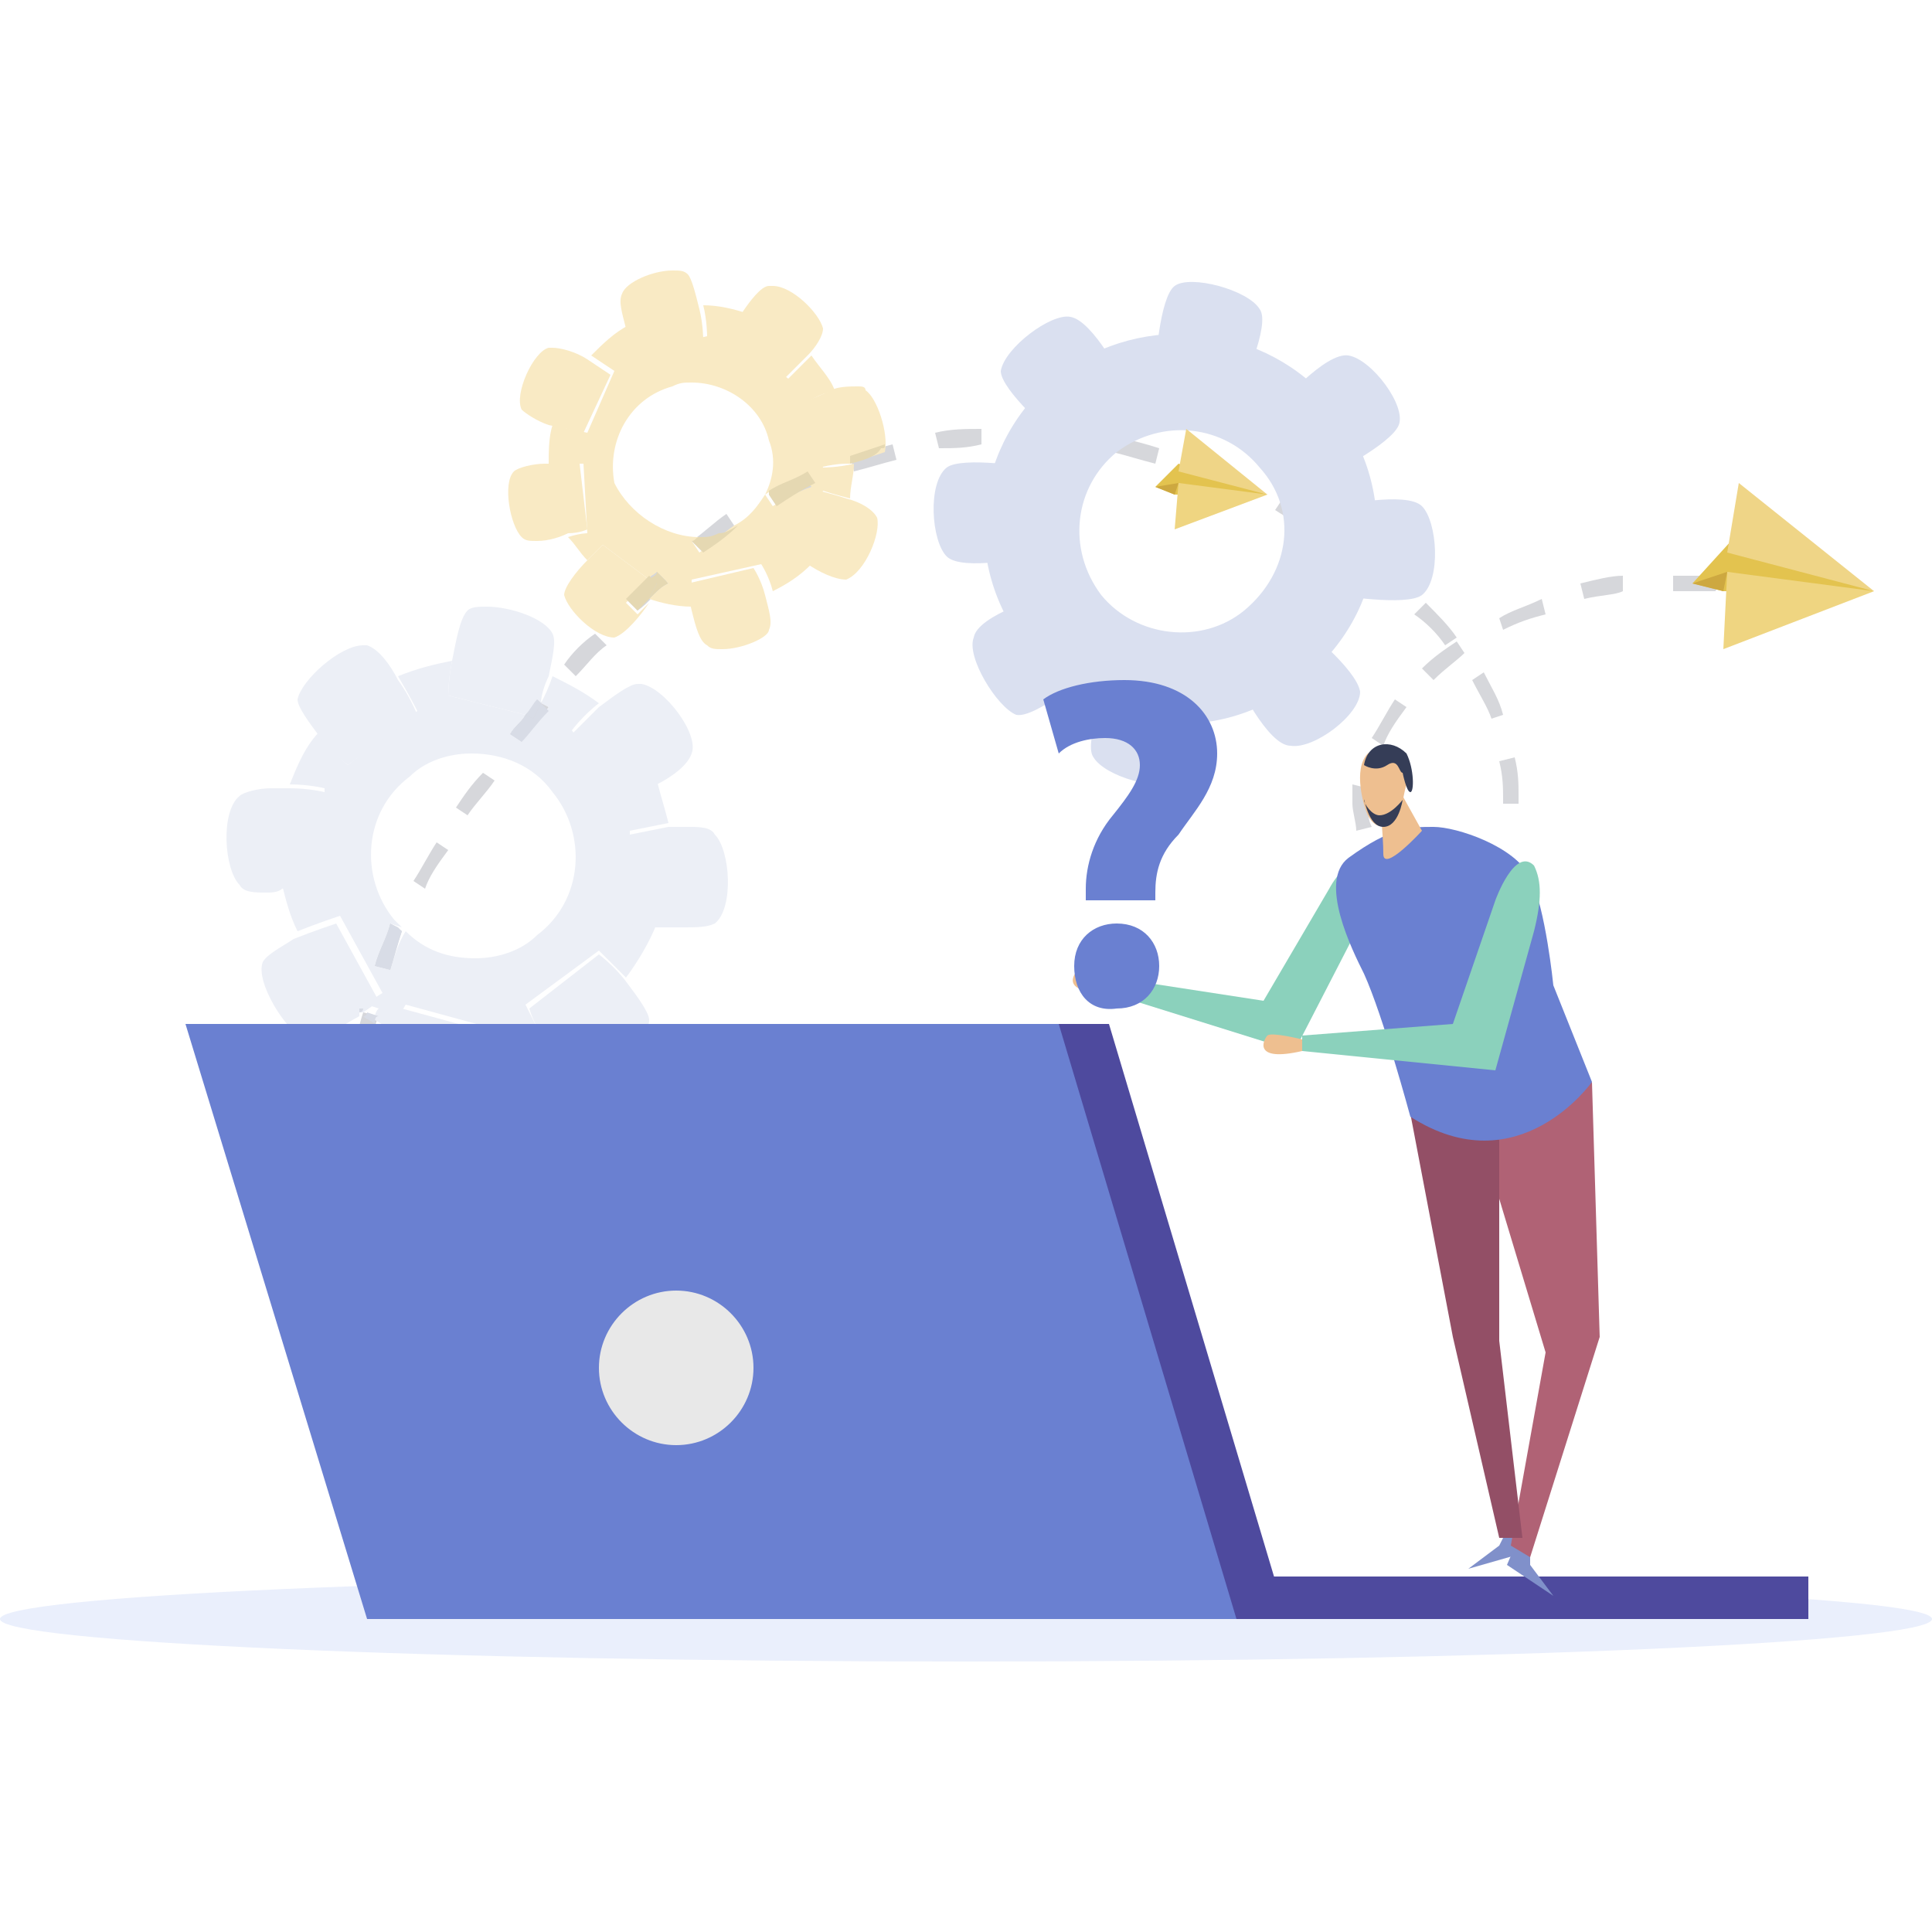 <?xml version="1.0" encoding="utf-8"?>
<!-- Generator: Adobe Illustrator 21.0.0, SVG Export Plug-In . SVG Version: 6.00 Build 0)  -->
<svg version="1.1" xmlns="http://www.w3.org/2000/svg" xmlns:xlink="http://www.w3.org/1999/xlink" x="0px" y="0px"
	 viewBox="0 0 50 50" style="enable-background:new 0 0 50 50;" xml:space="preserve">
<style type="text/css">
	.st0{opacity:0.4;fill:url(#SVGID_1_);}
	.st1{opacity:0.4;fill:url(#SVGID_2_);}
	.st2{fill:#26272A;}
	.st3{fill:#A3DEE2;}
	.st4{fill:#FCFCFC;}
	.st5{fill:#26272B;}
	.st6{fill:#27282C;}
	.st7{fill:#26262A;}
	.st8{fill:#FDFDFD;}
	.st9{fill:#F3DC83;}
	.st10{fill:#AAAEB7;}
	.st11{fill:#898D94;}
	.st12{fill:#112A3B;}
	.st13{fill:#E5C097;}
	.st14{fill:#DDB181;}
	.st15{fill:#DEB68A;}
	.st16{fill:#DD612A;}
	.st17{fill:#201B13;}
	.st18{fill:#BE4121;}
	.st19{fill:#F1F7F9;}
	.st20{fill:#80C0D7;}
	.st21{fill:#50311A;}
	.st22{fill:url(#SVGID_3_);}
	.st23{fill:#2C4D68;}
	.st24{fill:url(#SVGID_4_);}
	.st25{fill:url(#SVGID_5_);}
	.st26{fill:url(#SVGID_6_);}
	.st27{fill:url(#SVGID_7_);}
	.st28{fill:#A5D1E8;}
	.st29{fill:url(#SVGID_8_);}
	.st30{fill:url(#SVGID_9_);}
	.st31{fill:url(#SVGID_10_);}
	.st32{fill:url(#SVGID_11_);}
	.st33{fill:url(#SVGID_12_);}
	.st34{fill:#954911;}
	.st35{fill:url(#SVGID_13_);}
	.st36{fill:url(#SVGID_14_);}
	.st37{fill:url(#SVGID_15_);}
	.st38{fill:url(#SVGID_16_);}
	.st39{fill:url(#SVGID_17_);}
	.st40{fill:url(#SVGID_18_);}
	.st41{fill:url(#SVGID_19_);}
	.st42{fill:url(#SVGID_20_);}
	.st43{fill:#305673;}
	.st44{fill:#ABC9D3;}
	.st45{fill:url(#SVGID_21_);}
	.st46{fill:url(#SVGID_22_);}
	.st47{fill:url(#SVGID_23_);}
	.st48{fill:url(#SVGID_24_);}
	.st49{fill:#EBD3A4;}
	.st50{fill:#E2C793;}
	.st51{fill:url(#SVGID_25_);}
	.st52{fill:url(#SVGID_26_);}
	.st53{fill:#DCCBBE;}
	.st54{fill:url(#SVGID_27_);}
	.st55{opacity:0.7;fill:url(#SVGID_28_);}
	.st56{fill:url(#SVGID_29_);}
	.st57{opacity:0;fill:#FFFFFF;}
	.st58{opacity:3.225800e-02;fill:#FAFCFC;}
	.st59{opacity:6.451600e-02;fill:#F7F9F9;}
	.st60{opacity:9.677400e-02;fill:#F3F7F7;}
	.st61{opacity:0.129;fill:#EFF4F4;}
	.st62{opacity:0.161;fill:#ECF2F2;}
	.st63{opacity:0.194;fill:#E8EFEF;}
	.st64{opacity:0.226;fill:#E4ECEC;}
	.st65{opacity:0.258;fill:#E1E9E9;}
	.st66{opacity:0.29;fill:#DDE7E7;}
	.st67{opacity:0.323;fill:#D9E4E4;}
	.st68{opacity:0.355;fill:#D6E2E2;}
	.st69{opacity:0.387;fill:#D3E0E0;}
	.st70{opacity:0.419;fill:#CFDDDD;}
	.st71{opacity:0.452;fill:#CBDBDB;}
	.st72{opacity:0.484;fill:#C8D8D8;}
	.st73{opacity:0.516;fill:#C4D6D6;}
	.st74{opacity:0.548;fill:#C0D3D3;}
	.st75{opacity:0.581;fill:#BCD1D1;}
	.st76{opacity:0.613;fill:#B9CECE;}
	.st77{opacity:0.645;fill:#B5CCCC;}
	.st78{opacity:0.677;fill:#B2CACA;}
	.st79{opacity:0.71;fill:#AEC7C7;}
	.st80{opacity:0.742;fill:#ABC5C5;}
	.st81{opacity:0.774;fill:#A7C2C2;}
	.st82{opacity:0.806;fill:#A4C0C0;}
	.st83{opacity:0.839;fill:#A1BDBD;}
	.st84{opacity:0.871;fill:#9DBBBB;}
	.st85{opacity:0.903;fill:#9AB8B8;}
	.st86{opacity:0.935;fill:#97B6B6;}
	.st87{opacity:0.968;fill:#93B3B3;}
	.st88{fill:#90B0B0;}
	.st89{fill:url(#SVGID_30_);}
	.st90{fill:#212F4A;}
	.st91{fill:#AFBCEA;}
	.st92{fill:url(#SVGID_31_);}
	.st93{fill:url(#SVGID_32_);}
	.st94{fill:url(#SVGID_33_);}
	.st95{opacity:0.6;fill:url(#SVGID_34_);}
	.st96{fill:#FFFFFF;}
	.st97{fill:url(#SVGID_35_);}
	.st98{fill:#CBD6FC;}
	.st99{fill:url(#SVGID_36_);}
	.st100{fill:url(#SVGID_37_);}
	.st101{fill:url(#SVGID_38_);}
	.st102{fill:url(#SVGID_39_);}
	.st103{fill:url(#SVGID_40_);}
	.st104{fill:url(#SVGID_41_);}
	.st105{fill:#C7DBE2;}
	.st106{fill:#5F9DB7;}
	.st107{opacity:0.7;fill:url(#SVGID_42_);}
	.st108{fill:url(#SVGID_43_);}
	.st109{fill:url(#SVGID_44_);}
	.st110{fill:url(#SVGID_45_);}
	.st111{fill:#2A434E;}
	.st112{fill:url(#SVGID_46_);}
	.st113{fill:url(#SVGID_47_);}
	.st114{fill:url(#SVGID_48_);}
	.st115{fill:url(#SVGID_49_);}
	.st116{fill:url(#SVGID_50_);}
	.st117{fill:url(#SVGID_51_);}
	.st118{fill:url(#SVGID_52_);}
	.st119{fill:url(#SVGID_53_);}
	.st120{fill:url(#SVGID_54_);}
	.st121{fill:url(#SVGID_55_);}
	.st122{fill:url(#SVGID_56_);}
	.st123{fill:url(#SVGID_57_);}
	.st124{fill:url(#SVGID_58_);}
	.st125{fill:url(#SVGID_59_);}
	.st126{fill:url(#SVGID_60_);}
	.st127{fill:url(#SVGID_61_);}
	.st128{fill:url(#SVGID_62_);}
	.st129{fill:url(#SVGID_63_);}
	.st130{fill:url(#SVGID_64_);}
	.st131{fill:url(#SVGID_65_);}
	.st132{fill:url(#SVGID_66_);}
	.st133{fill:url(#SVGID_67_);}
	.st134{fill:#60A8BC;}
	.st135{fill:url(#SVGID_68_);}
	.st136{fill:url(#SVGID_69_);}
	.st137{fill:url(#SVGID_70_);}
	.st138{fill:url(#SVGID_71_);}
	.st139{clip-path:url(#SVGID_73_);fill:url(#SVGID_74_);}
	.st140{clip-path:url(#SVGID_73_);fill:url(#SVGID_75_);}
	.st141{clip-path:url(#SVGID_73_);fill:url(#SVGID_76_);}
	.st142{clip-path:url(#SVGID_73_);fill:url(#SVGID_77_);}
	.st143{clip-path:url(#SVGID_73_);fill:url(#SVGID_78_);}
	.st144{clip-path:url(#SVGID_73_);fill:url(#SVGID_79_);}
	.st145{clip-path:url(#SVGID_73_);fill:url(#SVGID_80_);}
	.st146{clip-path:url(#SVGID_73_);fill:url(#SVGID_81_);}
	.st147{clip-path:url(#SVGID_73_);fill:url(#SVGID_82_);}
	.st148{clip-path:url(#SVGID_73_);fill:url(#SVGID_83_);}
	.st149{clip-path:url(#SVGID_73_);fill:url(#SVGID_84_);}
	.st150{clip-path:url(#SVGID_73_);fill:url(#SVGID_85_);}
	.st151{clip-path:url(#SVGID_73_);fill:url(#SVGID_86_);}
	.st152{clip-path:url(#SVGID_73_);fill:url(#SVGID_87_);}
	.st153{clip-path:url(#SVGID_73_);fill:url(#SVGID_88_);}
	.st154{clip-path:url(#SVGID_73_);fill:url(#SVGID_89_);}
	.st155{clip-path:url(#SVGID_73_);fill:url(#SVGID_90_);}
	.st156{clip-path:url(#SVGID_73_);fill:url(#SVGID_91_);}
	.st157{clip-path:url(#SVGID_73_);fill:url(#SVGID_92_);}
	.st158{clip-path:url(#SVGID_73_);fill:url(#SVGID_93_);}
	.st159{clip-path:url(#SVGID_73_);fill:url(#SVGID_94_);}
	.st160{clip-path:url(#SVGID_73_);fill:url(#SVGID_95_);}
	.st161{clip-path:url(#SVGID_73_);fill:url(#SVGID_96_);}
	.st162{clip-path:url(#SVGID_73_);fill:url(#SVGID_97_);}
	.st163{clip-path:url(#SVGID_73_);fill:url(#SVGID_98_);}
	.st164{clip-path:url(#SVGID_73_);fill:url(#SVGID_99_);}
	.st165{clip-path:url(#SVGID_73_);fill:url(#SVGID_100_);}
	.st166{clip-path:url(#SVGID_73_);fill:url(#SVGID_101_);}
	.st167{clip-path:url(#SVGID_73_);fill:url(#SVGID_102_);}
	.st168{clip-path:url(#SVGID_73_);fill:url(#SVGID_103_);}
	.st169{clip-path:url(#SVGID_73_);fill:url(#SVGID_104_);}
	.st170{clip-path:url(#SVGID_73_);fill:url(#SVGID_105_);}
	.st171{clip-path:url(#SVGID_73_);fill:url(#SVGID_106_);}
	.st172{clip-path:url(#SVGID_73_);fill:url(#SVGID_107_);}
	.st173{clip-path:url(#SVGID_73_);fill:url(#SVGID_108_);}
	.st174{clip-path:url(#SVGID_73_);fill:url(#SVGID_109_);}
	.st175{clip-path:url(#SVGID_73_);fill:url(#SVGID_110_);}
	.st176{clip-path:url(#SVGID_73_);fill:url(#SVGID_111_);}
	.st177{clip-path:url(#SVGID_73_);fill:url(#SVGID_112_);}
	.st178{clip-path:url(#SVGID_73_);fill:url(#SVGID_113_);}
	.st179{clip-path:url(#SVGID_73_);fill:url(#SVGID_114_);}
	.st180{clip-path:url(#SVGID_73_);fill:url(#SVGID_115_);}
	.st181{clip-path:url(#SVGID_73_);fill:url(#SVGID_116_);}
	.st182{clip-path:url(#SVGID_73_);fill:url(#SVGID_117_);}
	.st183{clip-path:url(#SVGID_73_);fill:url(#SVGID_118_);}
	.st184{clip-path:url(#SVGID_73_);fill:url(#SVGID_119_);}
	.st185{clip-path:url(#SVGID_73_);fill:url(#SVGID_120_);}
	.st186{clip-path:url(#SVGID_73_);fill:url(#SVGID_121_);}
	.st187{clip-path:url(#SVGID_73_);fill:url(#SVGID_122_);}
	.st188{clip-path:url(#SVGID_73_);fill:url(#SVGID_123_);}
	.st189{clip-path:url(#SVGID_73_);fill:url(#SVGID_124_);}
	.st190{clip-path:url(#SVGID_73_);fill:url(#SVGID_125_);}
	.st191{clip-path:url(#SVGID_73_);fill:url(#SVGID_126_);}
	.st192{clip-path:url(#SVGID_73_);fill:url(#SVGID_127_);}
	.st193{clip-path:url(#SVGID_73_);fill:url(#SVGID_128_);}
	.st194{clip-path:url(#SVGID_73_);fill:url(#SVGID_129_);}
	.st195{clip-path:url(#SVGID_73_);fill:url(#SVGID_130_);}
	.st196{clip-path:url(#SVGID_73_);fill:url(#SVGID_131_);}
	.st197{clip-path:url(#SVGID_73_);fill:url(#SVGID_132_);}
	.st198{clip-path:url(#SVGID_73_);fill:url(#SVGID_133_);}
	.st199{clip-path:url(#SVGID_73_);fill:url(#SVGID_134_);}
	.st200{clip-path:url(#SVGID_73_);fill:url(#SVGID_135_);}
	.st201{clip-path:url(#SVGID_73_);fill:url(#SVGID_136_);}
	.st202{clip-path:url(#SVGID_73_);fill:url(#SVGID_137_);}
	.st203{clip-path:url(#SVGID_73_);fill:url(#SVGID_138_);}
	.st204{clip-path:url(#SVGID_73_);fill:url(#SVGID_139_);}
	.st205{clip-path:url(#SVGID_73_);fill:url(#SVGID_140_);}
	.st206{clip-path:url(#SVGID_73_);fill:url(#SVGID_141_);}
	.st207{clip-path:url(#SVGID_73_);fill:url(#SVGID_142_);}
	.st208{clip-path:url(#SVGID_73_);fill:url(#SVGID_143_);}
	.st209{clip-path:url(#SVGID_73_);fill:url(#SVGID_144_);}
	.st210{clip-path:url(#SVGID_73_);fill:url(#SVGID_145_);}
	.st211{fill:#457082;}
	.st212{fill:url(#SVGID_146_);}
	.st213{fill:url(#SVGID_147_);}
	.st214{fill:url(#SVGID_148_);}
	.st215{fill:url(#SVGID_149_);}
	.st216{fill:url(#SVGID_150_);}
	.st217{fill:url(#SVGID_151_);}
	.st218{fill:url(#SVGID_152_);}
	.st219{fill:url(#SVGID_153_);}
	.st220{fill:url(#SVGID_154_);}
	.st221{opacity:0.5;fill:#F1F7F9;}
	.st222{fill:url(#SVGID_155_);}
	.st223{fill:url(#SVGID_156_);}
	.st224{fill:url(#SVGID_157_);}
	.st225{fill:url(#SVGID_158_);}
	.st226{fill:url(#SVGID_159_);}
	.st227{fill:url(#SVGID_160_);}
	.st228{fill:url(#SVGID_161_);}
	.st229{fill:url(#SVGID_162_);}
	.st230{fill:url(#SVGID_163_);}
	.st231{fill:url(#SVGID_164_);}
	.st232{fill:url(#SVGID_165_);}
	.st233{fill:url(#SVGID_166_);}
	.st234{fill:url(#SVGID_167_);}
	.st235{fill:url(#SVGID_168_);}
	.st236{fill:url(#SVGID_169_);}
	.st237{fill:url(#SVGID_170_);}
	.st238{fill:url(#SVGID_171_);}
	.st239{fill:url(#SVGID_172_);}
	.st240{fill:url(#SVGID_173_);}
	.st241{fill:url(#SVGID_174_);}
	.st242{fill:url(#SVGID_175_);}
	.st243{fill:url(#SVGID_176_);}
	.st244{fill:url(#SVGID_177_);}
	.st245{fill:url(#SVGID_178_);}
	.st246{fill:url(#SVGID_179_);}
	.st247{fill:url(#SVGID_180_);}
	.st248{fill:url(#SVGID_181_);}
	.st249{opacity:0.3;fill:#F1F7F9;}
	.st250{fill:url(#SVGID_182_);}
	.st251{fill:url(#SVGID_183_);}
	.st252{fill:url(#SVGID_184_);}
	.st253{fill:url(#SVGID_185_);}
	.st254{fill:url(#SVGID_186_);}
	.st255{fill:url(#SVGID_187_);}
	.st256{fill:url(#SVGID_188_);}
	.st257{fill:url(#SVGID_189_);}
	.st258{fill:url(#SVGID_190_);}
	.st259{fill:url(#SVGID_191_);}
	.st260{fill:url(#SVGID_192_);}
	.st261{fill:url(#SVGID_193_);}
	.st262{fill:url(#SVGID_194_);}
	.st263{fill:url(#SVGID_195_);}
	.st264{fill:#D6E6EC;}
	.st265{fill:url(#SVGID_196_);}
	.st266{fill:url(#SVGID_197_);}
	.st267{fill:url(#SVGID_198_);}
	.st268{fill:#E9CC94;}
	.st269{fill:#E38136;}
	.st270{fill:url(#SVGID_199_);}
	.st271{fill:url(#SVGID_200_);}
	.st272{fill:#A0CCDD;}
	.st273{opacity:0.1;fill:#A5D5FC;}
	.st274{fill:url(#SVGID_201_);}
	.st275{fill:url(#SVGID_202_);}
	.st276{fill:url(#SVGID_203_);}
	.st277{fill:url(#SVGID_204_);}
	.st278{fill:url(#SVGID_205_);}
	.st279{fill:url(#SVGID_206_);}
	.st280{fill:url(#SVGID_207_);}
	.st281{fill:url(#SVGID_208_);}
	.st282{fill:url(#SVGID_209_);}
	.st283{fill:url(#SVGID_210_);}
	.st284{fill:url(#SVGID_211_);}
	.st285{fill:url(#SVGID_212_);}
	.st286{fill:url(#SVGID_213_);}
	.st287{fill:url(#SVGID_214_);}
	.st288{fill:url(#SVGID_215_);}
	.st289{fill:url(#SVGID_216_);}
	.st290{fill:url(#SVGID_217_);}
	.st291{fill:url(#SVGID_218_);}
	.st292{fill:url(#SVGID_219_);}
	.st293{fill:url(#SVGID_220_);}
	.st294{opacity:0.4;fill:#F1F7F9;}
	.st295{fill:url(#SVGID_221_);}
	.st296{fill:url(#SVGID_222_);}
	.st297{fill:url(#SVGID_223_);}
	.st298{fill:url(#SVGID_224_);}
	.st299{fill:url(#SVGID_225_);}
	.st300{fill:url(#SVGID_226_);}
	.st301{fill:url(#SVGID_227_);}
	.st302{fill:url(#SVGID_228_);}
	.st303{fill:#375968;}
	.st304{fill:url(#SVGID_229_);}
	.st305{fill:url(#SVGID_230_);}
	.st306{fill:url(#SVGID_231_);}
	.st307{fill:url(#SVGID_232_);}
	.st308{fill:url(#SVGID_233_);}
	.st309{fill:url(#SVGID_234_);}
	.st310{fill:url(#SVGID_235_);}
	.st311{fill:url(#SVGID_236_);}
	.st312{fill:url(#SVGID_237_);}
	.st313{fill:url(#SVGID_238_);}
	.st314{fill:url(#SVGID_239_);}
	.st315{fill:url(#SVGID_240_);}
	.st316{fill:url(#SVGID_241_);}
	.st317{fill:url(#SVGID_242_);}
	.st318{fill:url(#SVGID_243_);}
	.st319{fill:url(#SVGID_244_);}
	.st320{fill:url(#SVGID_245_);}
	.st321{fill:url(#SVGID_246_);}
	.st322{fill:#B8D5DE;}
	.st323{fill:url(#SVGID_247_);}
	.st324{fill:url(#SVGID_248_);}
	.st325{fill:url(#SVGID_249_);}
	.st326{fill:url(#SVGID_250_);}
	.st327{fill:url(#SVGID_251_);}
	.st328{fill:url(#SVGID_252_);}
	.st329{fill:url(#SVGID_253_);}
	.st330{fill:url(#SVGID_254_);}
	.st331{fill:url(#SVGID_255_);}
	.st332{fill:url(#SVGID_256_);}
	.st333{fill:url(#SVGID_257_);}
	.st334{fill:url(#SVGID_258_);}
	.st335{fill:url(#SVGID_259_);}
	.st336{fill:url(#SVGID_260_);}
	.st337{fill:url(#SVGID_261_);}
	.st338{fill:url(#SVGID_262_);}
	.st339{fill:url(#SVGID_263_);}
	.st340{fill:url(#SVGID_264_);}
	.st341{fill:url(#SVGID_265_);}
	.st342{fill:url(#SVGID_266_);}
	.st343{fill:url(#SVGID_267_);}
	.st344{fill:url(#SVGID_268_);}
	.st345{fill:url(#SVGID_269_);}
	.st346{fill:url(#SVGID_270_);}
	.st347{fill:url(#SVGID_271_);}
	.st348{fill:url(#SVGID_272_);}
	.st349{fill:url(#SVGID_273_);}
	.st350{fill:url(#SVGID_274_);}
	.st351{fill:url(#SVGID_275_);}
	.st352{fill:url(#SVGID_276_);}
	.st353{fill:url(#SVGID_277_);}
	.st354{fill:url(#SVGID_278_);}
	.st355{fill:#577687;}
	.st356{clip-path:url(#SVGID_280_);}
	.st357{fill:url(#SVGID_281_);}
	.st358{clip-path:url(#SVGID_280_);fill:#E2F2F6;}
	.st359{clip-path:url(#SVGID_280_);fill:#FFFFFF;}
	.st360{fill:url(#SVGID_282_);}
	.st361{fill:url(#SVGID_283_);}
	.st362{fill:url(#SVGID_284_);}
	.st363{fill:url(#SVGID_285_);}
	.st364{fill:#E2F2F6;}
	.st365{clip-path:url(#SVGID_280_);fill:#C7DBE2;}
	.st366{clip-path:url(#SVGID_280_);fill:url(#SVGID_286_);}
	.st367{clip-path:url(#SVGID_280_);fill:url(#SVGID_287_);}
	.st368{clip-path:url(#SVGID_280_);fill:url(#SVGID_288_);}
	.st369{clip-path:url(#SVGID_280_);fill:url(#SVGID_289_);}
	.st370{fill:url(#SVGID_290_);}
	.st371{fill:url(#SVGID_291_);}
	.st372{fill:url(#SVGID_292_);}
	.st373{fill:url(#SVGID_293_);}
	.st374{fill:url(#SVGID_294_);}
	.st375{fill:url(#SVGID_295_);}
	.st376{fill:url(#SVGID_296_);}
	.st377{fill:url(#SVGID_297_);}
	.st378{fill:url(#SVGID_298_);}
	.st379{opacity:0.2;}
	.st380{opacity:0.6;fill:url(#SVGID_299_);}
	.st381{fill:none;stroke:#FFFFFF;stroke-width:0.75;stroke-miterlimit:10;}
	.st382{fill:url(#SVGID_300_);}
	.st383{opacity:0.8;fill:url(#SVGID_301_);}
	.st384{fill:url(#SVGID_302_);}
	.st385{opacity:0.7;fill:url(#SVGID_303_);}
	.st386{fill:url(#SVGID_304_);}
	.st387{fill:url(#SVGID_305_);}
	.st388{opacity:0.6;}
	.st389{opacity:0.5;}
	.st390{fill:url(#SVGID_306_);}
	.st391{fill:url(#SVGID_307_);}
	.st392{opacity:0.3;fill:none;stroke:#FFFFFF;stroke-miterlimit:10;}
	.st393{opacity:0.6;fill:none;stroke:#FFFFFF;stroke-miterlimit:10;}
	.st394{opacity:0.4;}
	.st395{fill:url(#SVGID_308_);}
	.st396{fill:url(#SVGID_309_);}
	.st397{fill:url(#SVGID_310_);}
	.st398{fill:url(#SVGID_311_);}
	.st399{fill:url(#SVGID_312_);}
	.st400{fill:url(#SVGID_313_);}
	.st401{fill:url(#SVGID_314_);}
	.st402{fill:url(#SVGID_315_);}
	.st403{fill:url(#SVGID_316_);}
	.st404{fill:url(#SVGID_317_);}
	.st405{fill:url(#SVGID_318_);}
	.st406{fill:url(#SVGID_319_);}
	.st407{fill:url(#SVGID_320_);}
	.st408{fill:url(#SVGID_321_);}
	.st409{fill:url(#SVGID_322_);}
	.st410{fill:url(#SVGID_323_);}
	.st411{fill:url(#SVGID_324_);}
	.st412{fill:url(#SVGID_325_);}
	.st413{fill:url(#SVGID_326_);}
	.st414{fill:url(#SVGID_327_);}
	.st415{fill:url(#SVGID_328_);}
	.st416{fill:url(#SVGID_329_);}
	.st417{fill:url(#SVGID_330_);}
	.st418{fill:url(#SVGID_331_);}
	.st419{fill:url(#SVGID_332_);}
	.st420{fill:url(#SVGID_333_);}
	.st421{opacity:0.7;fill:url(#SVGID_334_);}
	.st422{fill:url(#SVGID_335_);}
	.st423{fill:url(#SVGID_336_);}
	.st424{fill:url(#SVGID_337_);}
	.st425{fill:url(#SVGID_338_);}
	.st426{fill:url(#SVGID_339_);}
	.st427{opacity:0.6;fill:url(#SVGID_340_);}
	.st428{fill:url(#SVGID_341_);}
	.st429{fill:url(#SVGID_342_);}
	.st430{fill:url(#SVGID_343_);}
	.st431{fill:url(#SVGID_344_);}
	.st432{fill:url(#SVGID_345_);}
	.st433{fill:url(#SVGID_346_);}
	.st434{fill:url(#SVGID_347_);}
	.st435{opacity:0.7;fill:url(#SVGID_348_);}
	.st436{fill:url(#SVGID_349_);}
	.st437{fill:url(#SVGID_350_);}
	.st438{fill:url(#SVGID_351_);}
	.st439{fill:url(#SVGID_352_);}
	.st440{fill:url(#SVGID_353_);}
	.st441{fill:url(#SVGID_354_);}
	.st442{fill:url(#SVGID_355_);}
	.st443{fill:url(#SVGID_356_);}
	.st444{fill:url(#SVGID_357_);}
	.st445{fill:url(#SVGID_358_);}
	.st446{fill:url(#SVGID_359_);}
	.st447{fill:url(#SVGID_360_);}
	.st448{fill:url(#SVGID_361_);}
	.st449{fill:url(#SVGID_362_);}
	.st450{fill:url(#SVGID_363_);}
	.st451{fill:url(#SVGID_364_);}
	.st452{fill:url(#SVGID_365_);}
	.st453{fill:url(#SVGID_366_);}
	.st454{fill:url(#SVGID_367_);}
	.st455{fill:url(#SVGID_368_);}
	.st456{fill:url(#SVGID_369_);}
	.st457{fill:url(#SVGID_370_);}
	.st458{fill:url(#SVGID_371_);}
	.st459{fill:url(#SVGID_372_);}
	.st460{fill:url(#SVGID_373_);}
	.st461{fill:url(#SVGID_374_);}
	.st462{fill:url(#SVGID_375_);}
	.st463{fill:url(#SVGID_376_);}
	.st464{fill:url(#SVGID_377_);}
	.st465{clip-path:url(#SVGID_379_);fill:url(#SVGID_380_);}
	.st466{clip-path:url(#SVGID_379_);fill:url(#SVGID_381_);}
	.st467{clip-path:url(#SVGID_379_);fill:url(#SVGID_382_);}
	.st468{clip-path:url(#SVGID_379_);fill:url(#SVGID_383_);}
	.st469{clip-path:url(#SVGID_379_);fill:url(#SVGID_384_);}
	.st470{clip-path:url(#SVGID_379_);fill:url(#SVGID_385_);}
	.st471{clip-path:url(#SVGID_379_);fill:url(#SVGID_386_);}
	.st472{clip-path:url(#SVGID_379_);fill:url(#SVGID_387_);}
	.st473{clip-path:url(#SVGID_379_);fill:url(#SVGID_388_);}
	.st474{clip-path:url(#SVGID_379_);fill:url(#SVGID_389_);}
	.st475{clip-path:url(#SVGID_379_);fill:url(#SVGID_390_);}
	.st476{clip-path:url(#SVGID_379_);fill:url(#SVGID_391_);}
	.st477{clip-path:url(#SVGID_379_);fill:url(#SVGID_392_);}
	.st478{clip-path:url(#SVGID_379_);fill:url(#SVGID_393_);}
	.st479{clip-path:url(#SVGID_379_);fill:url(#SVGID_394_);}
	.st480{clip-path:url(#SVGID_379_);fill:url(#SVGID_395_);}
	.st481{clip-path:url(#SVGID_379_);fill:url(#SVGID_396_);}
	.st482{clip-path:url(#SVGID_379_);fill:url(#SVGID_397_);}
	.st483{clip-path:url(#SVGID_379_);fill:url(#SVGID_398_);}
	.st484{clip-path:url(#SVGID_379_);fill:url(#SVGID_399_);}
	.st485{clip-path:url(#SVGID_379_);fill:url(#SVGID_400_);}
	.st486{clip-path:url(#SVGID_379_);fill:url(#SVGID_401_);}
	.st487{clip-path:url(#SVGID_379_);fill:url(#SVGID_402_);}
	.st488{clip-path:url(#SVGID_379_);fill:url(#SVGID_403_);}
	.st489{clip-path:url(#SVGID_379_);fill:url(#SVGID_404_);}
	.st490{clip-path:url(#SVGID_379_);fill:url(#SVGID_405_);}
	.st491{clip-path:url(#SVGID_379_);fill:url(#SVGID_406_);}
	.st492{clip-path:url(#SVGID_379_);fill:url(#SVGID_407_);}
	.st493{clip-path:url(#SVGID_379_);fill:url(#SVGID_408_);}
	.st494{clip-path:url(#SVGID_379_);fill:url(#SVGID_409_);}
	.st495{clip-path:url(#SVGID_379_);fill:url(#SVGID_410_);}
	.st496{clip-path:url(#SVGID_379_);fill:url(#SVGID_411_);}
	.st497{clip-path:url(#SVGID_379_);fill:url(#SVGID_412_);}
	.st498{clip-path:url(#SVGID_379_);fill:url(#SVGID_413_);}
	.st499{clip-path:url(#SVGID_379_);fill:url(#SVGID_414_);}
	.st500{clip-path:url(#SVGID_379_);fill:url(#SVGID_415_);}
	.st501{clip-path:url(#SVGID_379_);fill:url(#SVGID_416_);}
	.st502{clip-path:url(#SVGID_379_);fill:url(#SVGID_417_);}
	.st503{clip-path:url(#SVGID_379_);fill:url(#SVGID_418_);}
	.st504{clip-path:url(#SVGID_379_);fill:url(#SVGID_419_);}
	.st505{clip-path:url(#SVGID_379_);fill:url(#SVGID_420_);}
	.st506{clip-path:url(#SVGID_379_);fill:url(#SVGID_421_);}
	.st507{clip-path:url(#SVGID_379_);fill:url(#SVGID_422_);}
	.st508{clip-path:url(#SVGID_379_);fill:url(#SVGID_423_);}
	.st509{clip-path:url(#SVGID_379_);fill:url(#SVGID_424_);}
	.st510{clip-path:url(#SVGID_379_);fill:url(#SVGID_425_);}
	.st511{clip-path:url(#SVGID_379_);fill:url(#SVGID_426_);}
	.st512{clip-path:url(#SVGID_379_);fill:url(#SVGID_427_);}
	.st513{clip-path:url(#SVGID_379_);fill:url(#SVGID_428_);}
	.st514{clip-path:url(#SVGID_379_);fill:url(#SVGID_429_);}
	.st515{clip-path:url(#SVGID_379_);fill:url(#SVGID_430_);}
	.st516{clip-path:url(#SVGID_379_);fill:url(#SVGID_431_);}
	.st517{clip-path:url(#SVGID_379_);fill:url(#SVGID_432_);}
	.st518{clip-path:url(#SVGID_379_);fill:url(#SVGID_433_);}
	.st519{clip-path:url(#SVGID_379_);fill:url(#SVGID_434_);}
	.st520{clip-path:url(#SVGID_379_);fill:url(#SVGID_435_);}
	.st521{clip-path:url(#SVGID_379_);fill:url(#SVGID_436_);}
	.st522{clip-path:url(#SVGID_379_);fill:url(#SVGID_437_);}
	.st523{clip-path:url(#SVGID_379_);fill:url(#SVGID_438_);}
	.st524{clip-path:url(#SVGID_379_);fill:url(#SVGID_439_);}
	.st525{clip-path:url(#SVGID_379_);fill:url(#SVGID_440_);}
	.st526{clip-path:url(#SVGID_379_);fill:url(#SVGID_441_);}
	.st527{clip-path:url(#SVGID_379_);fill:url(#SVGID_442_);}
	.st528{clip-path:url(#SVGID_379_);fill:url(#SVGID_443_);}
	.st529{clip-path:url(#SVGID_379_);fill:url(#SVGID_444_);}
	.st530{clip-path:url(#SVGID_379_);fill:url(#SVGID_445_);}
	.st531{clip-path:url(#SVGID_379_);fill:url(#SVGID_446_);}
	.st532{clip-path:url(#SVGID_379_);fill:url(#SVGID_447_);}
	.st533{clip-path:url(#SVGID_379_);fill:url(#SVGID_448_);}
	.st534{clip-path:url(#SVGID_379_);fill:url(#SVGID_449_);}
	.st535{clip-path:url(#SVGID_379_);fill:url(#SVGID_450_);}
	.st536{clip-path:url(#SVGID_379_);fill:url(#SVGID_451_);}
	.st537{fill:url(#SVGID_452_);}
	.st538{fill:url(#SVGID_453_);}
	.st539{fill:url(#SVGID_454_);}
	.st540{fill:url(#SVGID_455_);}
	.st541{fill:url(#SVGID_456_);}
	.st542{fill:url(#SVGID_457_);}
	.st543{fill:url(#SVGID_458_);}
	.st544{fill:url(#SVGID_459_);}
	.st545{fill:url(#SVGID_460_);}
	.st546{fill:url(#SVGID_461_);}
	.st547{fill:url(#SVGID_462_);}
	.st548{fill:url(#SVGID_463_);}
	.st549{fill:url(#SVGID_464_);}
	.st550{fill:url(#SVGID_465_);}
	.st551{fill:url(#SVGID_466_);}
	.st552{fill:url(#SVGID_467_);}
	.st553{fill:url(#SVGID_468_);}
	.st554{fill:url(#SVGID_469_);}
	.st555{fill:url(#SVGID_470_);}
	.st556{fill:url(#SVGID_471_);}
	.st557{fill:url(#SVGID_472_);}
	.st558{fill:url(#SVGID_473_);}
	.st559{fill:url(#SVGID_474_);}
	.st560{fill:url(#SVGID_475_);}
	.st561{fill:url(#SVGID_476_);}
	.st562{fill:url(#SVGID_477_);}
	.st563{fill:url(#SVGID_478_);}
	.st564{fill:url(#SVGID_479_);}
	.st565{fill:url(#SVGID_480_);}
	.st566{fill:url(#SVGID_481_);}
	.st567{fill:url(#SVGID_482_);}
	.st568{fill:url(#SVGID_483_);}
	.st569{fill:url(#SVGID_484_);}
	.st570{fill:url(#SVGID_485_);}
	.st571{fill:url(#SVGID_486_);}
	.st572{fill:url(#SVGID_487_);}
	.st573{fill:url(#SVGID_488_);}
	.st574{fill:url(#SVGID_489_);}
	.st575{fill:url(#SVGID_490_);}
	.st576{fill:url(#SVGID_491_);}
	.st577{fill:url(#SVGID_492_);}
	.st578{fill:url(#SVGID_493_);}
	.st579{fill:url(#SVGID_494_);}
	.st580{fill:url(#SVGID_495_);}
	.st581{fill:url(#SVGID_496_);}
	.st582{fill:url(#SVGID_497_);}
	.st583{fill:url(#SVGID_498_);}
	.st584{fill:url(#SVGID_499_);}
	.st585{fill:url(#SVGID_500_);}
	.st586{fill:url(#SVGID_501_);}
	.st587{fill:url(#SVGID_502_);}
	.st588{fill:url(#SVGID_503_);}
	.st589{fill:url(#SVGID_504_);}
	.st590{fill:url(#SVGID_505_);}
	.st591{fill:url(#SVGID_506_);}
	.st592{fill:url(#SVGID_507_);}
	.st593{fill:url(#SVGID_508_);}
	.st594{fill:url(#SVGID_509_);}
	.st595{fill:url(#SVGID_510_);}
	.st596{fill:url(#SVGID_511_);}
	.st597{fill:url(#SVGID_512_);}
	.st598{fill:url(#SVGID_513_);}
	.st599{fill:url(#SVGID_514_);}
	.st600{fill:url(#SVGID_515_);}
	.st601{fill:url(#SVGID_516_);}
	.st602{fill:url(#SVGID_517_);}
	.st603{fill:url(#SVGID_518_);}
	.st604{fill:url(#SVGID_519_);}
	.st605{fill:url(#SVGID_520_);}
	.st606{fill:url(#SVGID_521_);}
	.st607{fill:url(#SVGID_522_);}
	.st608{fill:url(#SVGID_523_);}
	.st609{fill:url(#SVGID_524_);}
	.st610{fill:url(#SVGID_525_);}
	.st611{fill:url(#SVGID_526_);}
	.st612{fill:url(#SVGID_527_);}
	.st613{fill:url(#SVGID_528_);}
	.st614{fill:url(#SVGID_529_);}
	.st615{fill:url(#SVGID_530_);}
	.st616{fill:url(#SVGID_531_);}
	.st617{fill:url(#SVGID_532_);}
	.st618{fill:url(#SVGID_533_);}
	.st619{fill:url(#SVGID_534_);}
	.st620{fill:url(#SVGID_535_);}
	.st621{fill:url(#SVGID_536_);}
	.st622{fill:url(#SVGID_537_);}
	.st623{fill:url(#SVGID_538_);}
	.st624{fill:url(#SVGID_539_);}
	.st625{fill:url(#SVGID_540_);}
	.st626{fill:url(#SVGID_541_);}
	.st627{fill:url(#SVGID_542_);}
	.st628{fill:url(#SVGID_543_);}
	.st629{fill:url(#SVGID_544_);}
	.st630{fill:url(#SVGID_545_);}
	.st631{fill:url(#SVGID_546_);}
	.st632{fill:url(#SVGID_547_);}
	.st633{fill:url(#SVGID_548_);}
	.st634{fill:url(#SVGID_549_);}
	.st635{fill:url(#SVGID_550_);}
	.st636{fill:url(#SVGID_551_);}
	.st637{fill:url(#SVGID_552_);}
	.st638{fill:url(#SVGID_553_);}
	.st639{fill:url(#SVGID_554_);}
	.st640{fill:url(#SVGID_555_);}
	.st641{fill:url(#SVGID_556_);}
	.st642{fill:url(#SVGID_557_);}
	.st643{fill:url(#SVGID_558_);}
	.st644{fill:url(#SVGID_559_);}
	.st645{fill:url(#SVGID_560_);}
	.st646{fill:url(#SVGID_561_);}
	.st647{fill:url(#SVGID_562_);}
	.st648{fill:url(#SVGID_563_);}
	.st649{fill:url(#SVGID_564_);}
	.st650{fill:url(#SVGID_565_);}
	.st651{fill:url(#SVGID_566_);}
	.st652{fill:url(#SVGID_567_);}
	.st653{fill:url(#SVGID_568_);}
	.st654{fill:url(#SVGID_569_);}
	.st655{fill:url(#SVGID_570_);}
	.st656{fill:url(#SVGID_571_);}
	.st657{fill:url(#SVGID_572_);}
	.st658{fill:url(#SVGID_573_);}
	.st659{fill:url(#SVGID_574_);}
	.st660{fill:url(#SVGID_575_);}
	.st661{fill:url(#SVGID_576_);}
	.st662{fill:url(#SVGID_577_);}
	.st663{fill:url(#SVGID_578_);}
	.st664{fill:url(#SVGID_579_);}
	.st665{fill:url(#SVGID_580_);}
	.st666{fill:url(#SVGID_581_);}
	.st667{fill:url(#SVGID_582_);}
	.st668{fill:url(#SVGID_583_);}
	.st669{fill:url(#SVGID_584_);}
	.st670{clip-path:url(#SVGID_586_);}
	.st671{fill:url(#SVGID_587_);}
	.st672{clip-path:url(#SVGID_586_);fill:#E2F2F6;}
	.st673{clip-path:url(#SVGID_586_);fill:#FFFFFF;}
	.st674{fill:url(#SVGID_588_);}
	.st675{fill:url(#SVGID_589_);}
	.st676{fill:url(#SVGID_590_);}
	.st677{fill:url(#SVGID_591_);}
	.st678{clip-path:url(#SVGID_586_);fill:#C7DBE2;}
	.st679{clip-path:url(#SVGID_586_);fill:url(#SVGID_592_);}
	.st680{clip-path:url(#SVGID_586_);fill:url(#SVGID_593_);}
	.st681{clip-path:url(#SVGID_586_);fill:url(#SVGID_594_);}
	.st682{clip-path:url(#SVGID_586_);fill:url(#SVGID_595_);}
	.st683{fill:url(#SVGID_596_);}
	.st684{fill:url(#SVGID_597_);}
	.st685{fill:url(#SVGID_598_);}
	.st686{fill:url(#SVGID_599_);}
	.st687{fill:url(#SVGID_600_);}
	.st688{fill:url(#SVGID_601_);}
	.st689{fill:url(#SVGID_602_);}
	.st690{fill:url(#SVGID_603_);}
	.st691{fill:url(#SVGID_604_);}
	.st692{opacity:0.6;fill:url(#SVGID_605_);}
	.st693{fill:url(#SVGID_606_);}
	.st694{opacity:0.8;fill:url(#SVGID_607_);}
	.st695{fill:url(#SVGID_608_);}
	.st696{opacity:0.7;fill:url(#SVGID_609_);}
	.st697{fill:url(#SVGID_610_);}
	.st698{fill:url(#SVGID_611_);}
	.st699{fill:url(#SVGID_612_);}
	.st700{fill:url(#SVGID_613_);}
	.st701{fill:url(#SVGID_614_);}
	.st702{opacity:0.6;fill:url(#SVGID_615_);}
	.st703{fill:url(#SVGID_616_);}
	.st704{opacity:0.8;fill:url(#SVGID_617_);}
	.st705{fill:url(#SVGID_618_);}
	.st706{opacity:0.7;fill:url(#SVGID_619_);}
	.st707{fill:url(#SVGID_620_);}
	.st708{fill:url(#SVGID_621_);}
	.st709{fill:url(#SVGID_622_);}
	.st710{fill:url(#SVGID_623_);}
	.st711{fill:url(#SVGID_624_);}
	.st712{fill:#D6D7DB;}
	.st713{fill:#EAEFFC;}
	.st714{fill:#F4D88B;}
	.st715{fill:#E3C34F;}
	.st716{fill:#EFD581;}
	.st717{fill:#EFD587;}
	.st718{fill:#CDA840;}
	.st719{fill:#4E4A9E;}
	.st720{fill:#6A80D1;}
	.st721{fill:#DAE0F0;}
	.st722{fill:#8BD1BC;}
	.st723{fill:#EEBF90;}
	.st724{fill:#353D57;}
	.st725{fill:#A35A70;}
	.st726{fill:#B06275;}
	.st727{fill:#E9ECF5;}
	.st728{fill:#F8E7B8;}
	.st729{fill:#F8E6AA;}
	.st730{fill:#F0D054;}
	.st731{fill:#934F66;}
	.st732{fill:#EAE9E2;}
	.st733{fill:#201646;}
	.st734{fill:#E17947;}
	.st735{fill:#E4A93B;}
	.st736{fill:#1E2128;}
	.st737{fill:#ECEFF6;}
	.st738{fill:#D8DCE6;}
	.st739{fill:#F9EAC4;}
	.st740{fill:#E5D8B2;}
	.st741{fill:#E8E8E8;}
	.st742{fill:#8090CA;}
	.st743{fill:#E4AB3F;}
	.st744{fill:#8589E4;}
	.st745{fill:#085500;}
	.st746{fill:#00941D;}
	.st747{fill:#202226;}
	.st748{opacity:0.2;fill:url(#SVGID_625_);}
	.st749{clip-path:url(#SVGID_627_);fill:#BECBFC;}
	.st750{opacity:0.38;clip-path:url(#SVGID_627_);}
	.st751{clip-path:url(#SVGID_629_);fill:#BECBFC;}
	.st752{opacity:0.18;clip-path:url(#SVGID_627_);}
	.st753{clip-path:url(#SVGID_631_);fill:#BECBFC;}
	.st754{clip-path:url(#SVGID_627_);fill:none;stroke:#BECBFC;stroke-miterlimit:10;}
	.st755{opacity:0.8;clip-path:url(#SVGID_633_);}
	.st756{clip-path:url(#SVGID_635_);fill:#BECBFC;}
	.st757{clip-path:url(#SVGID_633_);fill:#4375FA;}
	.st758{clip-path:url(#SVGID_633_);fill:#819FDE;}
	.st759{opacity:0.8;clip-path:url(#SVGID_637_);}
	.st760{clip-path:url(#SVGID_639_);fill:#BECBFC;}
	.st761{clip-path:url(#SVGID_637_);fill:#4375FA;}
	.st762{clip-path:url(#SVGID_637_);fill:#819FDE;}
	.st763{opacity:0.8;clip-path:url(#SVGID_641_);}
	.st764{clip-path:url(#SVGID_643_);fill:#BECBFC;}
	.st765{clip-path:url(#SVGID_641_);fill:#4375FA;}
	.st766{clip-path:url(#SVGID_641_);fill:#819FDE;}
	.st767{clip-path:url(#SVGID_645_);fill:#819FDE;}
	.st768{opacity:0.8;clip-path:url(#SVGID_647_);}
	.st769{clip-path:url(#SVGID_649_);fill:#BECBFC;}
	.st770{clip-path:url(#SVGID_647_);fill:#4375FA;}
	.st771{clip-path:url(#SVGID_647_);fill:#819FDE;}
	.st772{opacity:0.8;clip-path:url(#SVGID_651_);}
	.st773{clip-path:url(#SVGID_653_);fill:#BECBFC;}
	.st774{clip-path:url(#SVGID_651_);fill:#4375F1;}
	.st775{opacity:0.4;clip-path:url(#SVGID_655_);}
	.st776{clip-path:url(#SVGID_657_);fill:#507CC7;}
	.st777{opacity:0.5;clip-path:url(#SVGID_655_);}
	.st778{clip-path:url(#SVGID_659_);fill:#4375F1;}
	.st779{clip-path:url(#SVGID_661_);fill:#E2B187;}
	.st780{opacity:0.31;clip-path:url(#SVGID_663_);}
	.st781{clip-path:url(#SVGID_665_);fill:#E2B187;}
	.st782{clip-path:url(#SVGID_667_);fill:#E2B187;}
	.st783{clip-path:url(#SVGID_667_);fill:#EDBA8F;}
	.st784{opacity:0.28;clip-path:url(#SVGID_669_);}
	.st785{clip-path:url(#SVGID_671_);fill:#AF703F;}
	.st786{clip-path:url(#SVGID_673_);fill:#DC466F;}
	.st787{opacity:0.31;clip-path:url(#SVGID_675_);}
	.st788{clip-path:url(#SVGID_677_);fill:#A172AE;}
	.st789{clip-path:url(#SVGID_679_);fill:#EDBA8F;}
	.st790{opacity:0.28;clip-path:url(#SVGID_681_);}
	.st791{clip-path:url(#SVGID_683_);fill:#AF703F;}
	.st792{clip-path:url(#SVGID_685_);fill:#4375F1;}
	.st793{clip-path:url(#SVGID_685_);fill:#43464A;}
	.st794{clip-path:url(#SVGID_685_);fill:#C22373;}
	.st795{clip-path:url(#SVGID_685_);fill:#FFFFFF;}
	.st796{clip-path:url(#SVGID_685_);fill:#E79D90;}
	.st797{clip-path:url(#SVGID_685_);fill:#CBCFD6;}
	.st798{clip-path:url(#SVGID_685_);fill:#838BC0;}
	.st799{opacity:0.61;clip-path:url(#SVGID_687_);}
	.st800{clip-path:url(#SVGID_689_);fill:#838BC0;}
	.st801{clip-path:url(#SVGID_691_);fill:#838BC0;}
	.st802{clip-path:url(#SVGID_691_);fill:#FFFFFF;}
	.st803{clip-path:url(#SVGID_691_);fill:#819FDE;}
	.st804{clip-path:url(#SVGID_693_);fill:#CDBDF9;}
	.st805{clip-path:url(#SVGID_693_);fill:#6DAAA3;}
	.st806{clip-path:url(#SVGID_693_);fill:#E7B59D;}
	.st807{opacity:0.45;clip-path:url(#SVGID_695_);}
	.st808{clip-path:url(#SVGID_697_);fill:#E7B59D;}
	.st809{clip-path:url(#SVGID_699_);fill:#2E5271;}
	.st810{clip-path:url(#SVGID_699_);fill:#E7B59D;}
	.st811{clip-path:url(#SVGID_699_);fill:#61002F;}
	.st812{clip-path:url(#SVGID_699_);fill:#EFFDFF;}
	.st813{clip-path:url(#SVGID_699_);fill:#E19F9D;}
	.st814{clip-path:url(#SVGID_699_);fill:#9A6253;}
	.st815{clip-path:url(#SVGID_701_);fill:#9F71AC;}
	.st816{opacity:0.22;clip-path:url(#SVGID_703_);}
	.st817{clip-path:url(#SVGID_705_);fill:#606060;}
	.st818{clip-path:url(#SVGID_707_);fill:#FFFFFF;}
	.st819{clip-path:url(#SVGID_707_);fill:#819FDE;}
	.st820{clip-path:url(#SVGID_707_);fill:#E6B851;}
	.st821{opacity:0.22;clip-path:url(#SVGID_709_);}
	.st822{clip-path:url(#SVGID_711_);fill:#E6B851;}
	.st823{clip-path:url(#SVGID_713_);fill:#FFFFFF;}
	.st824{clip-path:url(#SVGID_715_);fill:#7CBFB9;}
	.st825{clip-path:url(#SVGID_715_);fill:#E7B59D;}
	.st826{opacity:0.45;clip-path:url(#SVGID_717_);}
	.st827{clip-path:url(#SVGID_719_);fill:#E7B59D;}
	.st828{clip-path:url(#SVGID_721_);fill:#F9CA45;}
	.st829{clip-path:url(#SVGID_721_);fill:#A072AE;}
	.st830{opacity:0.52;clip-path:url(#SVGID_723_);}
	.st831{clip-path:url(#SVGID_725_);fill:#A072AE;}
	.st832{clip-path:url(#SVGID_727_);fill:#A072AE;}
	.st833{clip-path:url(#SVGID_729_);fill:#E7B59D;}
	.st834{opacity:0.45;clip-path:url(#SVGID_731_);}
	.st835{clip-path:url(#SVGID_733_);fill:#E7B59D;}
	.st836{clip-path:url(#SVGID_735_);fill:#E7B59D;}
	.st837{opacity:0.45;clip-path:url(#SVGID_737_);}
	.st838{clip-path:url(#SVGID_739_);fill:#E7B59D;}
	.st839{clip-path:url(#SVGID_741_);fill:#EFFDFF;}
	.st840{clip-path:url(#SVGID_741_);fill:#9A6253;}
	.st841{clip-path:url(#SVGID_741_);fill:#A072AE;}
	.st842{clip-path:url(#SVGID_741_);fill:#61002F;}
	.st843{clip-path:url(#SVGID_741_);fill:#E7B59D;}
	.st844{clip-path:url(#SVGID_741_);fill:#E2A29D;}
	.st845{fill:none;}
	.st846{clip-path:url(#SVGID_743_);fill:#BECBFC;}
	.st847{opacity:0.38;clip-path:url(#SVGID_743_);}
	.st848{clip-path:url(#SVGID_745_);fill:#BECBFC;}
	.st849{opacity:0.18;clip-path:url(#SVGID_743_);}
	.st850{clip-path:url(#SVGID_747_);fill:#BECBFC;}
	.st851{clip-path:url(#SVGID_743_);fill:none;stroke:#BECBFC;stroke-miterlimit:10;}
	.st852{opacity:0.8;clip-path:url(#SVGID_749_);}
	.st853{clip-path:url(#SVGID_751_);fill:#BECBFC;}
	.st854{clip-path:url(#SVGID_749_);fill:#4375FA;}
	.st855{clip-path:url(#SVGID_749_);fill:#819FDE;}
	.st856{opacity:0.8;clip-path:url(#SVGID_753_);}
	.st857{clip-path:url(#SVGID_755_);fill:#BECBFC;}
	.st858{clip-path:url(#SVGID_753_);fill:#4375FA;}
	.st859{clip-path:url(#SVGID_753_);fill:#819FDE;}
	.st860{opacity:0.8;clip-path:url(#SVGID_757_);}
	.st861{clip-path:url(#SVGID_759_);fill:#BECBFC;}
	.st862{clip-path:url(#SVGID_757_);fill:#4375FA;}
	.st863{clip-path:url(#SVGID_757_);fill:#819FDE;}
	.st864{clip-path:url(#SVGID_761_);fill:#819FDE;}
	.st865{opacity:0.8;clip-path:url(#SVGID_763_);}
	.st866{clip-path:url(#SVGID_765_);fill:#BECBFC;}
	.st867{clip-path:url(#SVGID_763_);fill:#4375FA;}
	.st868{clip-path:url(#SVGID_763_);fill:#819FDE;}
	.st869{opacity:0.8;clip-path:url(#SVGID_767_);}
	.st870{clip-path:url(#SVGID_769_);fill:#BECBFC;}
	.st871{clip-path:url(#SVGID_767_);fill:#4375F1;}
	.st872{opacity:0.4;clip-path:url(#SVGID_771_);}
	.st873{clip-path:url(#SVGID_773_);fill:#507CC7;}
	.st874{opacity:0.5;clip-path:url(#SVGID_771_);}
	.st875{clip-path:url(#SVGID_775_);fill:#4375F1;}
	.st876{clip-path:url(#SVGID_777_);fill:#E2B187;}
	.st877{opacity:0.31;clip-path:url(#SVGID_779_);}
	.st878{clip-path:url(#SVGID_781_);fill:#E2B187;}
	.st879{clip-path:url(#SVGID_783_);fill:#E2B187;}
	.st880{clip-path:url(#SVGID_783_);fill:#EDBA8F;}
	.st881{opacity:0.28;clip-path:url(#SVGID_785_);}
	.st882{clip-path:url(#SVGID_787_);fill:#AF703F;}
	.st883{clip-path:url(#SVGID_789_);fill:#DC466F;}
	.st884{opacity:0.31;clip-path:url(#SVGID_791_);}
	.st885{clip-path:url(#SVGID_793_);fill:#A172AE;}
	.st886{clip-path:url(#SVGID_795_);fill:#EDBA8F;}
	.st887{opacity:0.28;clip-path:url(#SVGID_797_);}
	.st888{clip-path:url(#SVGID_799_);fill:#AF703F;}
	.st889{clip-path:url(#SVGID_801_);fill:#4375F1;}
	.st890{clip-path:url(#SVGID_801_);fill:#43464A;}
	.st891{clip-path:url(#SVGID_801_);fill:#C22373;}
	.st892{clip-path:url(#SVGID_801_);fill:#FFFFFF;}
	.st893{clip-path:url(#SVGID_801_);fill:#E79D90;}
	.st894{clip-path:url(#SVGID_801_);fill:#CBCFD6;}
	.st895{clip-path:url(#SVGID_801_);fill:#838BC0;}
	.st896{opacity:0.61;clip-path:url(#SVGID_803_);}
	.st897{clip-path:url(#SVGID_805_);fill:#838BC0;}
	.st898{clip-path:url(#SVGID_807_);fill:#838BC0;}
	.st899{clip-path:url(#SVGID_807_);fill:#FFFFFF;}
	.st900{clip-path:url(#SVGID_807_);fill:#819FDE;}
	.st901{clip-path:url(#SVGID_809_);fill:#CDBDF9;}
	.st902{clip-path:url(#SVGID_809_);fill:#6DAAA3;}
	.st903{clip-path:url(#SVGID_809_);fill:#E7B59D;}
	.st904{opacity:0.45;clip-path:url(#SVGID_811_);}
	.st905{clip-path:url(#SVGID_813_);fill:#E7B59D;}
	.st906{clip-path:url(#SVGID_815_);fill:#2E5271;}
	.st907{clip-path:url(#SVGID_815_);fill:#E7B59D;}
	.st908{clip-path:url(#SVGID_815_);fill:#61002F;}
	.st909{clip-path:url(#SVGID_815_);fill:#EFFDFF;}
	.st910{clip-path:url(#SVGID_815_);fill:#E19F9D;}
	.st911{clip-path:url(#SVGID_815_);fill:#9A6253;}
	.st912{clip-path:url(#SVGID_817_);fill:#9F71AC;}
	.st913{opacity:0.22;clip-path:url(#SVGID_819_);}
	.st914{clip-path:url(#SVGID_821_);fill:#606060;}
	.st915{clip-path:url(#SVGID_823_);fill:#FFFFFF;}
	.st916{clip-path:url(#SVGID_823_);fill:#819FDE;}
	.st917{clip-path:url(#SVGID_823_);fill:#E6B851;}
	.st918{opacity:0.22;clip-path:url(#SVGID_825_);}
	.st919{clip-path:url(#SVGID_827_);fill:#E6B851;}
	.st920{clip-path:url(#SVGID_829_);fill:#FFFFFF;}
	.st921{clip-path:url(#SVGID_831_);fill:#7CBFB9;}
	.st922{clip-path:url(#SVGID_831_);fill:#E7B59D;}
	.st923{opacity:0.45;clip-path:url(#SVGID_833_);}
	.st924{clip-path:url(#SVGID_835_);fill:#E7B59D;}
	.st925{clip-path:url(#SVGID_837_);fill:#F9CA45;}
	.st926{clip-path:url(#SVGID_837_);fill:#A072AE;}
	.st927{opacity:0.52;clip-path:url(#SVGID_839_);}
	.st928{clip-path:url(#SVGID_841_);fill:#A072AE;}
	.st929{clip-path:url(#SVGID_843_);fill:#A072AE;}
	.st930{clip-path:url(#SVGID_845_);fill:#E7B59D;}
	.st931{opacity:0.45;clip-path:url(#SVGID_847_);}
	.st932{clip-path:url(#SVGID_849_);fill:#E7B59D;}
	.st933{clip-path:url(#SVGID_851_);fill:#E7B59D;}
	.st934{opacity:0.45;clip-path:url(#SVGID_853_);}
	.st935{clip-path:url(#SVGID_855_);fill:#E7B59D;}
	.st936{clip-path:url(#SVGID_857_);fill:#EFFDFF;}
	.st937{clip-path:url(#SVGID_857_);fill:#9A6253;}
	.st938{clip-path:url(#SVGID_857_);fill:#A072AE;}
	.st939{clip-path:url(#SVGID_857_);fill:#61002F;}
	.st940{clip-path:url(#SVGID_857_);fill:#E7B59D;}
	.st941{clip-path:url(#SVGID_857_);fill:#E2A29D;}
	.st942{fill:#314555;}
	.st943{fill:#D9BE97;}
	.st944{fill:#D0AE81;}
	.st945{fill:#D1B48A;}
	.st946{fill:#C16131;}
	.st947{fill:#24211A;}
	.st948{fill:#A44328;}
	.st949{fill:#F1F6F8;}
	.st950{fill:#94BED4;}
	.st951{fill:#5674EC;}
	.st952{fill:#4A3421;}
	.st953{fill:url(#SVGID_858_);}
	.st954{fill:#3A4E67;}
	.st955{fill:url(#SVGID_859_);}
	.st956{fill:url(#SVGID_860_);}
	.st957{fill:url(#SVGID_861_);}
	.st958{fill:url(#SVGID_862_);}
	.st959{fill:#B0CFE5;}
	.st960{fill:url(#SVGID_863_);}
	.st961{fill:url(#SVGID_864_);}
	.st962{fill:url(#SVGID_865_);}
	.st963{fill:url(#SVGID_866_);}
	.st964{fill:url(#SVGID_867_);}
	.st965{fill:#834A1D;}
	.st966{fill:url(#SVGID_868_);}
	.st967{fill:url(#SVGID_869_);}
	.st968{fill:url(#SVGID_870_);}
	.st969{fill:url(#SVGID_871_);}
	.st970{fill:url(#SVGID_872_);}
	.st971{fill:url(#SVGID_873_);}
	.st972{fill:url(#SVGID_874_);}
	.st973{fill:url(#SVGID_875_);}
	.st974{fill:#405771;}
	.st975{fill:#B2C7D0;}
	.st976{fill:url(#SVGID_876_);}
	.st977{fill:url(#SVGID_877_);}
	.st978{fill:url(#SVGID_878_);}
	.st979{fill:url(#SVGID_879_);}
	.st980{fill:#E3D1A4;}
	.st981{fill:#D9C593;}
	.st982{fill:url(#SVGID_880_);}
	.st983{fill:url(#SVGID_881_);}
	.st984{fill:#D5C9BC;}
	.st985{fill:url(#SVGID_882_);}
	.st986{opacity:0.7;fill:url(#SVGID_883_);enable-background:new    ;}
	.st987{fill:url(#SVGID_884_);}
	.st988{fill:#FFFFFF;fill-opacity:0;}
	.st989{opacity:3.000000e-02;fill:#F9FBFB;enable-background:new    ;}
	.st990{opacity:6.000000e-02;fill:#F6F8F8;enable-background:new    ;}
	.st991{opacity:0.1;fill:#F3F6F6;enable-background:new    ;}
	.st992{opacity:0.13;fill:#EFF3F3;enable-background:new    ;}
	.st993{opacity:0.16;fill:#ECF1F1;enable-background:new    ;}
	.st994{opacity:0.19;fill:#E8EDED;enable-background:new    ;}
	.st995{opacity:0.23;fill:#E5EAEA;enable-background:new    ;}
	.st996{opacity:0.26;fill:#E2E7E7;enable-background:new    ;}
	.st997{opacity:0.29;fill:#DEE5E5;enable-background:new    ;}
	.st998{opacity:0.32;fill:#DAE2E2;enable-background:new    ;}
	.st999{opacity:0.35;fill:#D7E0E0;enable-background:new    ;}
	.st1000{opacity:0.39;fill:#D5DEDE;enable-background:new    ;}
	.st1001{opacity:0.42;fill:#D1DBDB;enable-background:new    ;}
	.st1002{opacity:0.45;fill:#CED9D9;enable-background:new    ;}
	.st1003{opacity:0.48;fill:#CAD6D6;enable-background:new    ;}
	.st1004{opacity:0.52;fill:#C7D4D4;enable-background:new    ;}
	.st1005{opacity:0.55;fill:#C3D1D1;enable-background:new    ;}
	.st1006{opacity:0.58;fill:#C0CFCF;enable-background:new    ;}
	.st1007{opacity:0.61;fill:#BDCCCC;enable-background:new    ;}
	.st1008{opacity:0.65;fill:#B9CACA;enable-background:new    ;}
	.st1009{opacity:0.68;fill:#B7C8C8;enable-background:new    ;}
	.st1010{opacity:0.71;fill:#B3C5C5;enable-background:new    ;}
	.st1011{opacity:0.74;fill:#B0C3C3;enable-background:new    ;}
	.st1012{opacity:0.77;fill:#ADC0C0;enable-background:new    ;}
	.st1013{opacity:0.81;fill:#AABEBE;enable-background:new    ;}
	.st1014{opacity:0.84;fill:#A7BBBB;enable-background:new    ;}
	.st1015{opacity:0.87;fill:#A4B9B9;enable-background:new    ;}
	.st1016{opacity:0.9;fill:#A1B6B6;enable-background:new    ;}
	.st1017{opacity:0.94;fill:#9EB4B4;enable-background:new    ;}
	.st1018{opacity:0.97;fill:#9BB0B0;enable-background:new    ;}
	.st1019{fill:#98ADAD;}
	.st1020{fill:url(#SVGID_885_);}
	.st1021{fill:#2A334B;}
	.st1022{fill:#B0BAE7;}
	.st1023{fill:url(#SVGID_886_);}
	.st1024{fill:url(#SVGID_887_);}
	.st1025{fill:url(#SVGID_888_);}
	.st1026{opacity:0.6;fill:url(#SVGID_889_);enable-background:new    ;}
	.st1027{fill:url(#SVGID_890_);}
	.st1028{fill:#CCD4F9;}
	.st1029{fill:url(#SVGID_891_);}
	.st1030{fill:url(#SVGID_892_);}
	.st1031{fill:url(#SVGID_893_);}
	.st1032{fill:url(#SVGID_894_);}
	.st1033{fill:url(#SVGID_895_);}
	.st1034{fill:url(#SVGID_896_);}
	.st1035{fill:#CBD9E0;}
	.st1036{fill:#749BB4;}
	.st1037{opacity:0.7;fill:url(#SVGID_897_);enable-background:new    ;}
	.st1038{fill:url(#SVGID_898_);}
	.st1039{fill:url(#SVGID_899_);}
	.st1040{fill:url(#SVGID_900_);}
	.st1041{fill:#36454F;}
	.st1042{fill:url(#SVGID_901_);}
	.st1043{fill:url(#SVGID_902_);}
	.st1044{fill:url(#SVGID_903_);}
	.st1045{fill:url(#SVGID_904_);}
	.st1046{fill:url(#SVGID_905_);}
	.st1047{fill:url(#SVGID_906_);}
	.st1048{fill:url(#SVGID_907_);}
	.st1049{fill:url(#SVGID_908_);}
	.st1050{fill:url(#SVGID_909_);}
	.st1051{fill:url(#SVGID_910_);}
	.st1052{fill:url(#SVGID_911_);}
	.st1053{fill:url(#SVGID_912_);}
	.st1054{fill:url(#SVGID_913_);}
	.st1055{fill:url(#SVGID_914_);}
	.st1056{fill:url(#SVGID_915_);}
	.st1057{fill:url(#SVGID_916_);}
	.st1058{fill:url(#SVGID_917_);}
	.st1059{fill:url(#SVGID_918_);}
	.st1060{fill:url(#SVGID_919_);}
	.st1061{fill:url(#SVGID_920_);}
	.st1062{fill:url(#SVGID_921_);}
	.st1063{fill:url(#SVGID_922_);}
	.st1064{fill:#79A5B9;}
	.st1065{fill:url(#SVGID_923_);}
	.st1066{fill:url(#SVGID_924_);}
	.st1067{fill:url(#SVGID_925_);}
	.st1068{fill:url(#SVGID_926_);}
	.st1069{clip-path:url(#SVGID_928_);}
	.st1070{fill:url(#SVGID_929_);}
	.st1071{fill:url(#SVGID_930_);}
	.st1072{fill:url(#SVGID_931_);}
	.st1073{fill:url(#SVGID_932_);}
	.st1074{fill:url(#SVGID_933_);}
	.st1075{fill:url(#SVGID_934_);}
	.st1076{fill:url(#SVGID_935_);}
	.st1077{fill:url(#SVGID_936_);}
	.st1078{fill:url(#SVGID_937_);}
	.st1079{fill:url(#SVGID_938_);}
	.st1080{fill:url(#SVGID_939_);}
	.st1081{fill:url(#SVGID_940_);}
	.st1082{fill:url(#SVGID_941_);}
	.st1083{fill:url(#SVGID_942_);}
	.st1084{fill:url(#SVGID_943_);}
	.st1085{fill:url(#SVGID_944_);}
	.st1086{fill:url(#SVGID_945_);}
	.st1087{fill:url(#SVGID_946_);}
	.st1088{fill:url(#SVGID_947_);}
	.st1089{fill:url(#SVGID_948_);}
	.st1090{fill:url(#SVGID_949_);}
	.st1091{fill:url(#SVGID_950_);}
	.st1092{fill:url(#SVGID_951_);}
	.st1093{fill:url(#SVGID_952_);}
	.st1094{fill:url(#SVGID_953_);}
	.st1095{fill:url(#SVGID_954_);}
	.st1096{fill:url(#SVGID_955_);}
	.st1097{fill:url(#SVGID_956_);}
	.st1098{fill:url(#SVGID_957_);}
	.st1099{fill:url(#SVGID_958_);}
	.st1100{fill:url(#SVGID_959_);}
	.st1101{fill:url(#SVGID_960_);}
	.st1102{fill:url(#SVGID_961_);}
	.st1103{fill:url(#SVGID_962_);}
	.st1104{fill:url(#SVGID_963_);}
	.st1105{fill:url(#SVGID_964_);}
	.st1106{fill:url(#SVGID_965_);}
	.st1107{fill:url(#SVGID_966_);}
	.st1108{fill:url(#SVGID_967_);}
	.st1109{fill:url(#SVGID_968_);}
	.st1110{fill:url(#SVGID_969_);}
	.st1111{fill:url(#SVGID_970_);}
	.st1112{fill:url(#SVGID_971_);}
	.st1113{fill:url(#SVGID_972_);}
	.st1114{fill:url(#SVGID_973_);}
	.st1115{fill:url(#SVGID_974_);}
	.st1116{fill:url(#SVGID_975_);}
	.st1117{fill:url(#SVGID_976_);}
	.st1118{fill:url(#SVGID_977_);}
	.st1119{fill:url(#SVGID_978_);}
	.st1120{fill:url(#SVGID_979_);}
	.st1121{fill:url(#SVGID_980_);}
	.st1122{fill:url(#SVGID_981_);}
	.st1123{fill:url(#SVGID_982_);}
	.st1124{fill:url(#SVGID_983_);}
	.st1125{fill:url(#SVGID_984_);}
	.st1126{fill:url(#SVGID_985_);}
	.st1127{fill:url(#SVGID_986_);}
	.st1128{fill:url(#SVGID_987_);}
	.st1129{fill:url(#SVGID_988_);}
	.st1130{fill:url(#SVGID_989_);}
	.st1131{fill:url(#SVGID_990_);}
	.st1132{fill:url(#SVGID_991_);}
	.st1133{fill:url(#SVGID_992_);}
	.st1134{fill:url(#SVGID_993_);}
	.st1135{fill:url(#SVGID_994_);}
	.st1136{fill:url(#SVGID_995_);}
	.st1137{fill:url(#SVGID_996_);}
	.st1138{fill:url(#SVGID_997_);}
	.st1139{fill:url(#SVGID_998_);}
	.st1140{fill:url(#SVGID_999_);}
	.st1141{fill:url(#SVGID_1000_);}
	.st1142{fill:#556F80;}
	.st1143{fill:url(#SVGID_1001_);}
	.st1144{fill:url(#SVGID_1002_);}
	.st1145{fill:url(#SVGID_1003_);}
	.st1146{fill:url(#SVGID_1004_);}
	.st1147{fill:url(#SVGID_1005_);}
	.st1148{fill:url(#SVGID_1006_);}
	.st1149{fill:url(#SVGID_1007_);}
	.st1150{fill:url(#SVGID_1008_);}
	.st1151{fill:url(#SVGID_1009_);}
	.st1152{opacity:0.5;fill:#F1F6F8;enable-background:new    ;}
	.st1153{fill:url(#SVGID_1010_);}
	.st1154{fill:url(#SVGID_1011_);}
	.st1155{fill:url(#SVGID_1012_);}
	.st1156{fill:url(#SVGID_1013_);}
	.st1157{fill:url(#SVGID_1014_);}
	.st1158{fill:url(#SVGID_1015_);}
	.st1159{fill:url(#SVGID_1016_);}
	.st1160{fill:url(#SVGID_1017_);}
	.st1161{fill:url(#SVGID_1018_);}
	.st1162{fill:url(#SVGID_1019_);}
	.st1163{fill:url(#SVGID_1020_);}
	.st1164{fill:url(#SVGID_1021_);}
	.st1165{fill:url(#SVGID_1022_);}
	.st1166{fill:url(#SVGID_1023_);}
	.st1167{fill:url(#SVGID_1024_);}
	.st1168{fill:url(#SVGID_1025_);}
	.st1169{fill:url(#SVGID_1026_);}
	.st1170{fill:url(#SVGID_1027_);}
	.st1171{fill:url(#SVGID_1028_);}
	.st1172{fill:url(#SVGID_1029_);}
	.st1173{fill:url(#SVGID_1030_);}
	.st1174{fill:url(#SVGID_1031_);}
	.st1175{fill:url(#SVGID_1032_);}
	.st1176{fill:url(#SVGID_1033_);}
	.st1177{fill:url(#SVGID_1034_);}
	.st1178{fill:url(#SVGID_1035_);}
	.st1179{fill:url(#SVGID_1036_);}
	.st1180{opacity:0.3;fill:#F1F6F8;enable-background:new    ;}
	.st1181{fill:url(#SVGID_1037_);}
	.st1182{fill:url(#SVGID_1038_);}
	.st1183{fill:url(#SVGID_1039_);}
	.st1184{fill:url(#SVGID_1040_);}
	.st1185{fill:url(#SVGID_1041_);}
	.st1186{fill:url(#SVGID_1042_);}
	.st1187{fill:url(#SVGID_1043_);}
	.st1188{fill:url(#SVGID_1044_);}
	.st1189{fill:url(#SVGID_1045_);}
	.st1190{fill:url(#SVGID_1046_);}
	.st1191{fill:url(#SVGID_1047_);}
	.st1192{fill:url(#SVGID_1048_);}
	.st1193{fill:url(#SVGID_1049_);}
	.st1194{fill:url(#SVGID_1050_);}
	.st1195{fill:#D9E4EA;}
	.st1196{fill:url(#SVGID_1051_);}
	.st1197{fill:url(#SVGID_1052_);}
	.st1198{fill:url(#SVGID_1053_);}
	.st1199{fill:#DFCA94;}
	.st1200{fill:#CB803E;}
	.st1201{fill:url(#SVGID_1054_);}
	.st1202{fill:url(#SVGID_1055_);}
	.st1203{fill:#ACCADA;}
	.st1204{opacity:0.1;fill:#B2D3F9;enable-background:new    ;}
	.st1205{fill:url(#SVGID_1056_);}
	.st1206{fill:url(#SVGID_1057_);}
	.st1207{fill:url(#SVGID_1058_);}
	.st1208{fill:url(#SVGID_1059_);}
	.st1209{fill:url(#SVGID_1060_);}
	.st1210{fill:url(#SVGID_1061_);}
	.st1211{fill:url(#SVGID_1062_);}
	.st1212{fill:url(#SVGID_1063_);}
	.st1213{fill:url(#SVGID_1064_);}
	.st1214{fill:url(#SVGID_1065_);}
	.st1215{fill:url(#SVGID_1066_);}
	.st1216{fill:url(#SVGID_1067_);}
	.st1217{fill:url(#SVGID_1068_);}
	.st1218{fill:url(#SVGID_1069_);}
	.st1219{fill:url(#SVGID_1070_);}
	.st1220{fill:url(#SVGID_1071_);}
	.st1221{fill:url(#SVGID_1072_);}
	.st1222{fill:url(#SVGID_1073_);}
	.st1223{fill:url(#SVGID_1074_);}
	.st1224{fill:url(#SVGID_1075_);}
	.st1225{opacity:0.4;fill:#F1F6F8;enable-background:new    ;}
	.st1226{fill:url(#SVGID_1076_);}
	.st1227{fill:url(#SVGID_1077_);}
	.st1228{fill:url(#SVGID_1078_);}
	.st1229{fill:url(#SVGID_1079_);}
	.st1230{fill:url(#SVGID_1080_);}
	.st1231{fill:url(#SVGID_1081_);}
	.st1232{fill:url(#SVGID_1082_);}
	.st1233{fill:url(#SVGID_1083_);}
	.st1234{fill:#455967;}
	.st1235{fill:url(#SVGID_1084_);}
	.st1236{fill:url(#SVGID_1085_);}
	.st1237{fill:url(#SVGID_1086_);}
	.st1238{fill:url(#SVGID_1087_);}
	.st1239{fill:url(#SVGID_1088_);}
	.st1240{fill:url(#SVGID_1089_);}
	.st1241{fill:url(#SVGID_1090_);}
	.st1242{fill:url(#SVGID_1091_);}
	.st1243{fill:url(#SVGID_1092_);}
	.st1244{fill:url(#SVGID_1093_);}
	.st1245{fill:url(#SVGID_1094_);}
	.st1246{fill:url(#SVGID_1095_);}
	.st1247{fill:url(#SVGID_1096_);}
	.st1248{fill:url(#SVGID_1097_);}
	.st1249{fill:url(#SVGID_1098_);}
	.st1250{fill:url(#SVGID_1099_);}
	.st1251{fill:url(#SVGID_1100_);}
	.st1252{fill:url(#SVGID_1101_);}
	.st1253{fill:#BED3DC;}
	.st1254{fill:url(#SVGID_1102_);}
	.st1255{fill:url(#SVGID_1103_);}
	.st1256{fill:url(#SVGID_1104_);}
	.st1257{fill:url(#SVGID_1105_);}
	.st1258{fill:url(#SVGID_1106_);}
	.st1259{fill:url(#SVGID_1107_);}
	.st1260{fill:url(#SVGID_1108_);}
	.st1261{fill:url(#SVGID_1109_);}
	.st1262{fill:url(#SVGID_1110_);}
	.st1263{fill:url(#SVGID_1111_);}
	.st1264{fill:url(#SVGID_1112_);}
	.st1265{fill:url(#SVGID_1113_);}
	.st1266{fill:url(#SVGID_1114_);}
	.st1267{fill:url(#SVGID_1115_);}
	.st1268{fill:url(#SVGID_1116_);}
	.st1269{fill:url(#SVGID_1117_);}
	.st1270{fill:url(#SVGID_1118_);}
	.st1271{fill:url(#SVGID_1119_);}
	.st1272{fill:url(#SVGID_1120_);}
	.st1273{fill:url(#SVGID_1121_);}
	.st1274{fill:url(#SVGID_1122_);}
	.st1275{fill:url(#SVGID_1123_);}
	.st1276{fill:url(#SVGID_1124_);}
	.st1277{fill:url(#SVGID_1125_);}
	.st1278{fill:url(#SVGID_1126_);}
	.st1279{fill:url(#SVGID_1127_);}
	.st1280{fill:url(#SVGID_1128_);}
	.st1281{fill:url(#SVGID_1129_);}
	.st1282{fill:url(#SVGID_1130_);}
	.st1283{fill:url(#SVGID_1131_);}
	.st1284{fill:url(#SVGID_1132_);}
	.st1285{fill:url(#SVGID_1133_);}
	.st1286{fill:#617584;}
	.st1287{clip-path:url(#SVGID_1135_);}
	.st1288{fill:url(#SVGID_1136_);}
	.st1289{fill:#E5F1F5;}
	.st1290{fill:url(#SVGID_1137_);}
	.st1291{fill:url(#SVGID_1138_);}
	.st1292{fill:url(#SVGID_1139_);}
	.st1293{fill:url(#SVGID_1140_);}
	.st1294{fill:url(#SVGID_1141_);}
	.st1295{fill:url(#SVGID_1142_);}
	.st1296{fill:url(#SVGID_1143_);}
	.st1297{fill:url(#SVGID_1144_);}
	.st1298{fill:url(#SVGID_1145_);}
	.st1299{fill:url(#SVGID_1146_);}
	.st1300{fill:url(#SVGID_1147_);}
	.st1301{fill:url(#SVGID_1148_);}
	.st1302{fill:url(#SVGID_1149_);}
	.st1303{fill:url(#SVGID_1150_);}
	.st1304{fill:url(#SVGID_1151_);}
	.st1305{fill:url(#SVGID_1152_);}
</style>
<g id="Background">
</g>
<g id="Object">
	<g>
		<path class="st713" d="M50,41.9c0,0.6-11.2,1.1-25,1.1c-13.8,0-25-0.5-25-1.1c0-0.6,11.2-1.1,25-1.1C38.8,40.9,50,41.3,50,41.9
			L50,41.9z"/>
		<path class="st712" d="M27.7,11.6c-0.4,0-0.8-0.1-1.1-0.1l0-0.4c0.4,0,0.8,0,1.2,0.1L27.7,11.6 M24.3,11.6l-0.1-0.4
			c0.4-0.1,0.8-0.1,1.2-0.1l0,0.4C25,11.6,24.7,11.6,24.3,11.6 M29.9,12c-0.4-0.1-0.7-0.2-1.1-0.3l0.1-0.4c0.4,0.1,0.8,0.2,1.1,0.3
			L29.9,12 M22.1,12.2L22,11.8c0.4-0.1,0.7-0.2,1.1-0.3l0.1,0.4C22.8,12,22.5,12.1,22.1,12.2 M32,12.8c-0.3-0.2-0.7-0.3-1.1-0.4
			l0.1-0.4c0.4,0.1,0.7,0.3,1.1,0.4L32,12.8 M20.1,13.1l-0.2-0.3c0.3-0.2,0.7-0.4,1-0.5l0.2,0.3C20.7,12.7,20.4,12.9,20.1,13.1
			 M34,13.8c-0.3-0.2-0.7-0.4-1-0.6l0.2-0.3c0.3,0.2,0.7,0.4,1,0.6L34,13.8 M18.2,14.3L17.9,14c0.3-0.2,0.6-0.5,0.9-0.7l0.2,0.3
			C18.8,13.9,18.5,14.1,18.2,14.3 M35.8,15.1c-0.3-0.2-0.6-0.5-0.9-0.7l0.2-0.3c0.3,0.2,0.6,0.5,0.9,0.7L35.8,15.1 M44.4,15.3
			c-0.4,0-0.8,0-1.1,0l0-0.4c0.4,0,0.8,0,1.2,0L44.4,15.3 M45.7,15.4l-0.2,0l0.1-0.4l0.2,0L45.7,15.4 M41,15.5l-0.1-0.4
			c0.4-0.1,0.8-0.2,1.1-0.2l0,0.4C41.8,15.4,41.4,15.4,41,15.5 M16.5,15.8l-0.3-0.3c0.3-0.3,0.6-0.5,0.8-0.8l0.3,0.3
			C17,15.3,16.8,15.6,16.5,15.8 M38.9,16.3L38.8,16c0.3-0.2,0.7-0.3,1.1-0.5l0.1,0.4C39.6,16,39.3,16.1,38.9,16.3 M37.4,16.7
			c-0.2-0.3-0.5-0.6-0.8-0.8l0.3-0.3c0.3,0.3,0.6,0.6,0.8,0.9L37.4,16.7 M14.9,17.5l-0.3-0.3c0.2-0.3,0.5-0.6,0.8-0.8l0.3,0.3
			C15.4,16.9,15.2,17.2,14.9,17.5 M37.1,17.6l-0.3-0.3c0.3-0.3,0.6-0.5,0.9-0.7l0.2,0.3C37.7,17.1,37.4,17.3,37.1,17.6 M38.6,18.6
			c-0.1-0.3-0.3-0.6-0.5-1l0.3-0.2c0.2,0.4,0.4,0.7,0.5,1.1L38.6,18.6 M13.5,19.2L13.2,19c0.2-0.3,0.5-0.6,0.7-0.9l0.3,0.2
			C13.9,18.7,13.7,19,13.5,19.2 M35.8,19.3l-0.3-0.2c0.2-0.3,0.4-0.7,0.6-1l0.3,0.2C36.1,18.7,35.9,19,35.8,19.3 M39.3,20.8l-0.4,0
			c0,0,0-0.1,0-0.1c0-0.3,0-0.6-0.1-1l0.4-0.1c0.1,0.4,0.1,0.7,0.1,1C39.3,20.7,39.3,20.7,39.3,20.8 M12.1,21.1l-0.3-0.2
			c0.2-0.3,0.4-0.6,0.7-0.9l0.3,0.2C12.6,20.5,12.3,20.8,12.1,21.1 M35.1,21.5C35.1,21.3,35,21,35,20.8c0-0.1,0-0.3,0-0.5l0.4,0.1
			c0,0.1,0,0.3,0,0.4c0,0.2,0,0.4,0.1,0.6L35.1,21.5 M38.2,22.9l-0.2-0.3c0.3-0.1,0.5-0.4,0.7-0.7l0.3,0.2
			C38.9,22.4,38.6,22.7,38.2,22.9 M37,23c-0.4-0.1-0.8-0.2-1.1-0.5l0.2-0.3c0.3,0.2,0.6,0.3,1,0.4L37,23 M11,23l-0.3-0.2
			c0.2-0.3,0.4-0.7,0.6-1l0.3,0.2C11.3,22.4,11.1,22.7,11,23 M10.1,25.1L9.7,25c0.1-0.4,0.3-0.7,0.4-1.1l0.3,0.2
			C10.3,24.4,10.2,24.7,10.1,25.1 M9.6,27.3l-0.4,0c0-0.4,0.1-0.8,0.2-1.1l0.4,0.1C9.7,26.5,9.6,26.9,9.6,27.3 M9.2,29.6
			c-0.1-0.4-0.1-0.8-0.1-1.2l0.4,0c0,0.4,0,0.7,0.1,1.1L9.2,29.6 M10,31.8c-0.2-0.3-0.3-0.7-0.5-1.1l0.4-0.1c0.1,0.3,0.3,0.7,0.5,1
			L10,31.8 M11.4,33.6c-0.3-0.3-0.5-0.6-0.8-0.9l0.3-0.2c0.2,0.3,0.5,0.6,0.7,0.8L11.4,33.6 M13.2,35.1c-0.3-0.2-0.6-0.5-0.9-0.7
			l0.2-0.3c0.3,0.2,0.6,0.5,0.9,0.7L13.2,35.1 M15.2,36.2c-0.4-0.2-0.7-0.3-1-0.5l0.2-0.3c0.3,0.2,0.7,0.4,1,0.5L15.2,36.2
			 M17.3,37.1c-0.4-0.1-0.7-0.3-1.1-0.4l0.1-0.4c0.3,0.1,0.7,0.3,1.1,0.4L17.3,37.1 M19.5,37.8c-0.3-0.1-0.7-0.2-1.1-0.3l0.1-0.4
			c0.4,0.1,0.8,0.2,1.1,0.3L19.5,37.8 M21.8,38.2c0,0-0.4-0.1-1.1-0.2l0.1-0.4c0.7,0.1,1.1,0.2,1.1,0.2L21.8,38.2"/>
		<path class="st737" d="M12.6,27.2c0-0.3,0.1-0.6,0.1-0.6L10.5,26c0,0-0.2,0.3-0.3,0.7c-0.2-0.1-0.3-0.2-0.5-0.3
			c0-0.1,0-0.2,0.1-0.3l-0.3-0.1c0.2-0.2,0.4-0.3,0.4-0.3l-1.1-2c0,0-0.6,0.2-1.1,0.4c-0.2-0.4-0.3-0.8-0.4-1.2
			c0.6,0,1.1-0.2,1.1-0.2l0-2.3c0,0-0.4-0.1-0.9-0.1c0.2-0.5,0.4-1,0.8-1.4C8.6,19.5,9,19.8,9,19.8l1.8-1.4c0,0-0.2-0.4-0.5-0.9
			c0.5-0.2,0.9-0.3,1.4-0.4c-0.1,0.5-0.1,0.9-0.1,0.9l2,0.5c-0.1,0.2-0.3,0.3-0.4,0.5l0.3,0.2c0.2-0.3,0.5-0.6,0.7-0.9L14,18.2
			c0.1-0.2,0.2-0.4,0.3-0.7c0.4,0.2,0.8,0.4,1.2,0.7c-0.4,0.3-0.7,0.7-0.7,0.7l1.3,1.8c0,0,0.4-0.2,0.9-0.5c0.1,0.4,0.2,0.7,0.3,1.1
			c-0.5,0.1-1,0.2-1,0.2l0,2.3c0,0,0.3,0.1,0.7,0.1c-0.2,0.5-0.5,1-0.8,1.4c-0.4-0.4-0.7-0.7-0.7-0.7L13.6,26c0,0,0.2,0.4,0.4,0.8
			C13.6,27,13.1,27.1,12.6,27.2 M10.1,23.9C10,24.3,9.8,24.6,9.7,25l0.4,0.1c0.1-0.3,0.2-0.7,0.4-1c0.5,0.5,1.1,0.7,1.8,0.7
			c0.6,0,1.2-0.2,1.6-0.6c1.2-0.9,1.3-2.6,0.4-3.7c-0.5-0.7-1.3-1-2.1-1c-0.6,0-1.2,0.2-1.6,0.6c-1.2,0.9-1.3,2.6-0.4,3.7
			c0.1,0.1,0.1,0.1,0.2,0.2L10.1,23.9 M9.3,26.3C9.3,26.3,9.3,26.3,9.3,26.3C9.3,26.2,9.3,26.2,9.3,26.3C9.3,26.2,9.3,26.2,9.3,26.3
			"/>
		<path class="st738" d="M9.7,26.5c-0.1-0.1-0.2-0.1-0.3-0.2c0,0,0,0,0,0c0.1,0,0.1-0.1,0.1-0.1l0.3,0.1C9.7,26.3,9.7,26.4,9.7,26.5
			 M10.1,25.1L9.7,25c0.1-0.4,0.3-0.7,0.4-1.1l0.2,0.1c0,0,0.1,0.1,0.1,0.1C10.3,24.4,10.2,24.8,10.1,25.1 M13.5,19.2L13.2,19
			c0.1-0.2,0.3-0.3,0.4-0.5l0.2,0.1c0,0,0.1-0.2,0.2-0.4l0.2,0.2C13.9,18.7,13.7,19,13.5,19.2"/>
		<path class="st737" d="M9,19.8c0,0-0.4-0.3-0.7-0.7c-0.3-0.4-0.6-0.8-0.6-1c0.1-0.5,1.1-1.4,1.7-1.4c0,0,0.1,0,0.1,0
			c0.3,0.1,0.6,0.5,0.8,0.9c0.3,0.4,0.5,0.9,0.5,0.9L9,19.8"/>
		<path class="st737" d="M15.1,27.8C15,27.8,15,27.8,15.1,27.8c-0.3,0-0.7-0.5-1-0.9c-0.3-0.4-0.4-0.8-0.4-0.8l1.8-1.4
			c0,0,0.4,0.3,0.7,0.7c0.3,0.4,0.6,0.8,0.6,1C16.8,26.9,15.6,27.8,15.1,27.8"/>
		<path class="st737" d="M6.9,23.1c-0.3,0-0.6,0-0.7-0.2c-0.4-0.4-0.5-1.9,0-2.3c0.1-0.1,0.5-0.2,0.8-0.2c0.2,0,0.3,0,0.5,0
			c0.5,0,0.9,0.1,0.9,0.1l0,2.3c0,0-0.6,0.1-1.1,0.2C7.2,23.1,7,23.1,6.9,23.1"/>
		<path class="st737" d="M8,26.9c0,0-0.1,0-0.1,0c-0.5-0.2-1.3-1.5-1.1-2c0.1-0.2,0.5-0.4,0.8-0.6c0.5-0.2,1.1-0.4,1.1-0.4l1.1,2
			c0,0-0.1,0.1-0.4,0.3l-0.1,0c0,0,0,0.1,0,0.1c0,0,0,0,0,0C8.9,26.5,8.4,26.9,8,26.9"/>
		<path class="st738" d="M9.3,26.2c0,0,0-0.1,0-0.1l0.1,0C9.4,26.1,9.4,26.2,9.3,26.2"/>
		<path class="st737" d="M16.1,20.8l-1.3-1.8c0,0,0.3-0.3,0.7-0.7c0.4-0.3,0.8-0.6,1-0.6c0,0,0,0,0.1,0c0.6,0.1,1.5,1.3,1.3,1.8
			c-0.1,0.3-0.5,0.6-0.9,0.8C16.5,20.6,16.1,20.8,16.1,20.8"/>
		<path class="st737" d="M13.6,18.5l-2-0.5c0,0,0-0.4,0.1-0.9c0.1-0.5,0.2-1.1,0.4-1.3c0.1-0.1,0.3-0.1,0.5-0.1
			c0.6,0,1.5,0.3,1.7,0.7c0.1,0.2,0,0.6-0.1,1.1C14.1,17.7,14,18,14,18.2l-0.1-0.1C13.8,18.3,13.7,18.4,13.6,18.5"/>
		<path class="st738" d="M13.8,18.6l-0.2-0.1c0.1-0.1,0.2-0.3,0.3-0.4l0.1,0.1C13.9,18.4,13.8,18.6,13.8,18.6"/>
		<path class="st737" d="M11.6,28.9c-0.6,0-1.5-0.3-1.7-0.7c-0.2-0.3,0-0.9,0.2-1.4c0.2-0.4,0.3-0.7,0.3-0.7l2.2,0.6
			c0,0,0,0.2-0.1,0.6c-0.1,0.6-0.2,1.3-0.5,1.6C12,28.8,11.8,28.9,11.6,28.9"/>
		<path class="st737" d="M17.7,24c-0.2,0-0.5,0-0.7,0c-0.4,0-0.7-0.1-0.7-0.1l0-2.3c0,0,0.5-0.1,1-0.2c0.2,0,0.3,0,0.5,0
			c0.3,0,0.6,0,0.7,0.2c0.4,0.4,0.5,1.9,0,2.3C18.3,24,18,24,17.7,24"/>
		<path class="st721" d="M32.2,15.8c-1.1,0.9-2.8,0.7-3.7-0.4c-0.9-1.2-0.7-2.8,0.4-3.7c1.2-0.9,2.8-0.7,3.7,0.4
			C33.6,13.2,33.4,14.8,32.2,15.8L32.2,15.8z M27.4,9.7c-2.2,1.7-2.6,4.9-0.8,7.1c1.7,2.2,4.9,2.6,7.1,0.8c2.2-1.7,2.6-4.9,0.8-7.1
			C32.8,8.4,29.6,8,27.4,9.7L27.4,9.7z"/>
		<path class="st721" d="M29.1,9.9l-1.8,1.4c0,0-1.4-1.2-1.4-1.7C26,9,27.2,8.1,27.7,8.2C28.3,8.3,29.1,9.9,29.1,9.9L29.1,9.9z"/>
		<path class="st721" d="M33.7,16.2L32,17.6c0,0,0.8,1.7,1.4,1.7c0.6,0.1,1.8-0.8,1.8-1.4C35.1,17.3,33.7,16.2,33.7,16.2L33.7,16.2z
			"/>
		<path class="st721" d="M26.7,12.1l0,2.3c0,0-1.8,0.4-2.2,0c-0.4-0.4-0.5-1.9,0-2.3C24.9,11.8,26.7,12.1,26.7,12.1L26.7,12.1z"/>
		<path class="st721" d="M27.1,15.4l1.1,2c0,0-1.4,1.2-1.9,1.1c-0.5-0.2-1.3-1.5-1.1-2C25.3,15.9,27.1,15.4,27.1,15.4L27.1,15.4z"/>
		<path class="st721" d="M34.4,12.3l-1.3-1.8c0,0,1.2-1.4,1.8-1.3c0.6,0.1,1.5,1.3,1.3,1.8C36,11.5,34.4,12.3,34.4,12.3L34.4,12.3z"
			/>
		<path class="st721" d="M29.9,9.5l2.2,0.6c0,0,0.8-1.7,0.5-2.1c-0.3-0.5-1.8-0.9-2.2-0.6C30,7.7,29.9,9.5,29.9,9.5L29.9,9.5z"/>
		<path class="st721" d="M31,18.1l-2.2-0.6c0,0-0.8,1.7-0.5,2.1c0.3,0.5,1.7,0.9,2.2,0.6C30.9,19.9,31,18.1,31,18.1L31,18.1z"/>
		<path class="st721" d="M34.6,15.4l0-2.3c0,0,1.8-0.4,2.2,0c0.4,0.4,0.5,1.9,0,2.3C36.4,15.7,34.6,15.4,34.6,15.4L34.6,15.4z"/>
		<path class="st739" d="M17.9,15.7c-0.4,0-0.8-0.1-1.1-0.2c0,0,0,0,0,0c0.2-0.2,0.3-0.3,0.5-0.4l-0.3-0.3c-0.1,0.1-0.2,0.1-0.2,0.2
			l-1.2-0.9c0,0-0.2,0.2-0.4,0.4c-0.2-0.2-0.3-0.4-0.5-0.6c0.3-0.1,0.5-0.1,0.5-0.1L15.1,12c0,0-0.3,0-0.7,0c-0.1,0-0.1,0-0.2,0
			c0-0.3,0-0.7,0.1-1c0.4,0.1,0.9,0.2,0.9,0.2l0.7-1.6c0,0-0.3-0.2-0.6-0.4c0.3-0.3,0.6-0.6,1-0.8c0.1,0.4,0.3,0.7,0.3,0.7l1.7-0.4
			c0,0,0-0.4-0.1-0.8c0.4,0,0.8,0.1,1.1,0.2c-0.2,0.3-0.3,0.6-0.3,0.6l1.4,1.1c0,0,0.3-0.3,0.6-0.6c0.2,0.3,0.5,0.6,0.6,0.9
			c-0.4,0.1-0.7,0.3-0.7,0.3l0.4,1.7c0,0,0.4,0,0.8-0.1c0,0.3-0.1,0.6-0.1,0.9c-0.4-0.1-0.7-0.2-0.7-0.2l-0.7,1.6
			c0,0,0.2,0.1,0.4,0.3c-0.3,0.3-0.6,0.5-1,0.7c-0.1-0.4-0.3-0.7-0.3-0.7L17.9,15C17.9,15,17.9,15.4,17.9,15.7 M18.1,13.9
			C18.1,14,18,14,17.9,14l0.2,0.3c0.3-0.2,0.6-0.5,0.9-0.7l0,0c0.4-0.2,0.6-0.5,0.8-0.8l0.2,0.3c0.3-0.2,0.7-0.4,1-0.5l-0.2-0.3
			c-0.3,0.1-0.7,0.3-1,0.5c0.2-0.4,0.3-0.9,0.1-1.4c-0.2-0.9-1.1-1.5-2-1.5c-0.2,0-0.3,0-0.5,0.1c-1.1,0.3-1.7,1.4-1.5,2.5
			C16.3,13.3,17.2,13.9,18.1,13.9C18.1,13.9,18.1,13.9,18.1,13.9"/>
		<path class="st740" d="M16.8,15.5c0.1-0.2,0.2-0.4,0.2-0.4L16.8,15c0.1-0.1,0.2-0.1,0.2-0.2l0.3,0.3C17.1,15.2,17,15.3,16.8,15.5
			 M18.2,14.3L17.9,14c0.1,0,0.1-0.1,0.2-0.1c0.2,0,0.3,0,0.5-0.1c0.2,0,0.3-0.1,0.5-0.2l0,0C18.8,13.9,18.5,14.1,18.2,14.3
			 M20.1,13.1l-0.2-0.3c0,0,0,0,0-0.1c0.3-0.2,0.7-0.3,1-0.5l0.2,0.3C20.7,12.7,20.4,12.9,20.1,13.1"/>
		<path class="st739" d="M16.5,9.2c0,0-0.2-0.3-0.3-0.7c-0.1-0.4-0.2-0.7-0.1-0.9C16.2,7.3,16.9,7,17.4,7c0.2,0,0.3,0,0.4,0.1
			C17.9,7.2,18,7.6,18.1,8c0.1,0.4,0.1,0.8,0.1,0.8L16.5,9.2"/>
		<path class="st739" d="M18.7,16.8c-0.2,0-0.3,0-0.4-0.1c-0.2-0.1-0.3-0.5-0.4-0.9c-0.1-0.4-0.1-0.7-0.1-0.7l1.7-0.4
			c0,0,0.2,0.3,0.3,0.7c0.1,0.4,0.2,0.7,0.1,0.9C19.9,16.5,19.2,16.8,18.7,16.8"/>
		<path class="st739" d="M15.1,11.2c0,0-0.4-0.1-0.9-0.2c-0.3-0.1-0.6-0.3-0.7-0.4c-0.2-0.4,0.3-1.5,0.7-1.6c0,0,0.1,0,0.1,0
			c0.2,0,0.6,0.1,0.9,0.3c0.3,0.2,0.6,0.4,0.6,0.4L15.1,11.2"/>
		<path class="st739" d="M13.9,14c-0.2,0-0.3,0-0.4-0.1c-0.3-0.3-0.5-1.4-0.2-1.7c0.1-0.1,0.5-0.2,0.8-0.2c0.1,0,0.1,0,0.2,0
			c0.4,0,0.7,0,0.7,0l0.2,1.7c0,0-0.2,0.1-0.5,0.1C14.5,13.9,14.2,14,13.9,14"/>
		<path class="st739" d="M21.2,12.1l-0.4-1.7c0,0,0.3-0.1,0.7-0.3c0.2-0.1,0.5-0.1,0.7-0.1c0.1,0,0.2,0,0.2,0.1
			c0.3,0.2,0.6,1.1,0.5,1.6c-0.3,0.1-0.6,0.2-0.9,0.3L22,12c0,0-0.1,0-0.1,0C21.6,12,21.2,12.1,21.2,12.1"/>
		<path class="st740" d="M22,12L22,11.8c0.3-0.1,0.6-0.2,0.9-0.3c0,0.1,0,0.1-0.1,0.1C22.7,11.8,22.4,11.9,22,12"/>
		<path class="st739" d="M20.3,9.8l-1.4-1.1c0,0,0.1-0.3,0.3-0.6c0.2-0.3,0.5-0.7,0.7-0.7c0,0,0.1,0,0.1,0c0.5,0,1.2,0.7,1.3,1.1
			c0,0.2-0.2,0.5-0.4,0.7C20.6,9.5,20.3,9.8,20.3,9.8"/>
		<path class="st739" d="M15.9,16.5c-0.5,0-1.2-0.7-1.3-1.1c0-0.2,0.3-0.6,0.6-0.9c0.2-0.2,0.4-0.4,0.4-0.4l1.2,0.9
			c-0.2,0.2-0.4,0.4-0.6,0.6l0.3,0.3c0.1-0.1,0.2-0.2,0.3-0.3c0,0,0,0,0,0C16.6,15.9,16.2,16.4,15.9,16.5
			C16,16.5,15.9,16.5,15.9,16.5"/>
		<path class="st740" d="M16.5,15.8l-0.3-0.3c0.2-0.2,0.4-0.4,0.6-0.6l0.2,0.2c0,0-0.1,0.2-0.2,0.4C16.7,15.6,16.6,15.7,16.5,15.8"
			/>
		<path class="st739" d="M21.9,15c-0.3,0-0.7-0.2-1-0.4c-0.3-0.1-0.4-0.3-0.4-0.3l0.7-1.6c0,0,0.4,0.1,0.7,0.2
			c0.4,0.1,0.7,0.3,0.8,0.5C22.8,13.8,22.4,14.8,21.9,15C21.9,15,21.9,15,21.9,15"/>
		<polygon class="st715" points="44.6,15.3 43.8,15.1 44.8,14 48.5,15.3 44.6,15.3 		"/>
		<polygon class="st716" points="44.6,16.8 48.5,15.3 44.7,14.8 44.6,16.8 		"/>
		<polygon class="st717" points="48.5,15.3 44.7,14.3 45,12.5 48.5,15.3 		"/>
		<polygon class="st718" points="43.8,15.1 44.7,14.8 44.6,15.3 43.8,15.1 		"/>
		<polygon class="st715" points="30.4,12.8 29.9,12.6 30.5,12 32.8,12.8 30.4,12.8 		"/>
		<polygon class="st716" points="30.4,13.7 32.8,12.8 30.5,12.5 30.4,13.7 		"/>
		<polygon class="st717" points="32.8,12.8 30.5,12.2 30.7,11.1 32.8,12.8 		"/>
		<polygon class="st718" points="29.9,12.6 30.5,12.5 30.4,12.8 29.9,12.6 		"/>
		<polygon class="st719" points="9.5,41.9 33.3,41.9 28.7,26.5 9.5,26.5 9.5,41.9 		"/>
		<polygon class="st720" points="9.5,41.9 32,41.9 27.4,26.5 4.8,26.5 9.5,41.9 		"/>
		<polygon class="st719" points="32,41.9 46.8,41.9 46.8,40.8 32,40.8 32,41.9 		"/>
		<path class="st741" d="M19.5,35.4c0,1.1-0.9,2-2,2c-1.1,0-2-0.9-2-2c0-1.1,0.9-2,2-2C18.6,33.4,19.5,34.3,19.5,35.4L19.5,35.4z"/>
		<polygon class="st742" points="39.3,39.8 39.6,39.9 39.6,40.3 39.6,40.5 40.2,41.3 39,40.5 39.3,39.8 		"/>
		<polygon class="st742" points="39.2,39.4 38.9,39.4 38.9,39.8 38.8,40 38,40.6 39.4,40.2 39.2,39.4 		"/>
		<polygon class="st726" points="41.2,28 41.4,34.6 39.6,40.3 39.1,40 40,35 38.4,29.7 41.2,28 		"/>
		<polygon class="st731" points="38.8,29.5 38.8,34.7 39.4,39.8 38.8,39.8 37.6,34.6 36.4,28.3 38.8,29.5 		"/>
		<path class="st723" d="M28.8,25.4c0,0-0.7-0.4-0.9-0.3c-0.1,0.1-0.5,0.6,0.8,0.6L28.8,25.4L28.8,25.4z"/>
		<path class="st722" d="M35.2,23.9l-1.7,3.3l-4.8-1.5l0.1-0.4l3.9,0.6l1.7-2.9c0,0,0.5-1,1.1-0.6C35.4,22.3,35.5,23.2,35.2,23.9
			L35.2,23.9z"/>
		<path class="st720" d="M37.1,21.4c0.6,0,2.1,0.5,2.5,1.3c0.4,0.8,0.6,2.8,0.6,2.8l1,2.5c0,0-1.9,2.7-4.7,0.9c0,0-0.7-2.6-1.2-3.7
			c-0.3-0.6-1.2-2.4-0.4-3C36,21.4,36.5,21.4,37.1,21.4L37.1,21.4z"/>
		<path class="st723" d="M36.3,20.6l0.5,0.9c0,0-1,1.1-1,0.6c0-0.5-0.1-1.4-0.1-1.4L36.3,20.6L36.3,20.6z"/>
		<path class="st723" d="M36.1,19.5c0.1,0.2,0.4,0.5,0.3,0.8c-0.1,0.3-0.1,0.8-0.4,1c-0.3,0.2-0.5,0-0.6-0.2c-0.1-0.2-0.4-1.2,0-1.6
			C35.8,19.2,36,19.4,36.1,19.5L36.1,19.5z"/>
		<path class="st724" d="M35.3,19.8c0,0,0.3,0.2,0.6,0c0.3-0.2,0.3,0.2,0.4,0.2c0,0,0.1,0.5,0.2,0.5c0.1,0,0.1-0.6-0.1-1
			C36,19.1,35.4,19.2,35.3,19.8L35.3,19.8z"/>
		<path class="st724" d="M36.3,20.7c0,0-0.3,0.4-0.6,0.4c-0.2,0-0.4-0.3-0.4-0.4c0-0.1,0.1,0.7,0.5,0.7S36.3,20.7,36.3,20.7
			L36.3,20.7z"/>
		<path class="st723" d="M33.7,26.9c0,0-0.8-0.2-0.9-0.1c-0.1,0.1-0.4,0.7,0.9,0.4L33.7,26.9L33.7,26.9z"/>
		<path class="st722" d="M39.7,24.1l-1,3.6l-5-0.5l0-0.4l3.9-0.3l1.1-3.2c0,0,0.5-1.4,1-0.9C39.9,22.8,39.9,23.3,39.7,24.1
			L39.7,24.1z"/>
		<path class="st720" d="M27.8,25c0-0.7,0.5-1.1,1.1-1.1c0.7,0,1.1,0.5,1.1,1.1c0,0.6-0.4,1.1-1.1,1.1C28.2,26.2,27.8,25.7,27.8,25
			L27.8,25z M28.1,23.3l0-0.3c0-0.6,0.2-1.3,0.7-1.9c0.4-0.5,0.7-0.9,0.7-1.3c0-0.4-0.3-0.7-0.9-0.7c-0.4,0-0.9,0.1-1.2,0.4L27,18.1
			c0.4-0.3,1.2-0.5,2.1-0.5c1.6,0,2.4,0.9,2.4,1.9c0,0.9-0.6,1.5-1,2.1c-0.5,0.5-0.6,1-0.6,1.5v0.2H28.1L28.1,23.3z"/>
	</g>
</g>
</svg>
